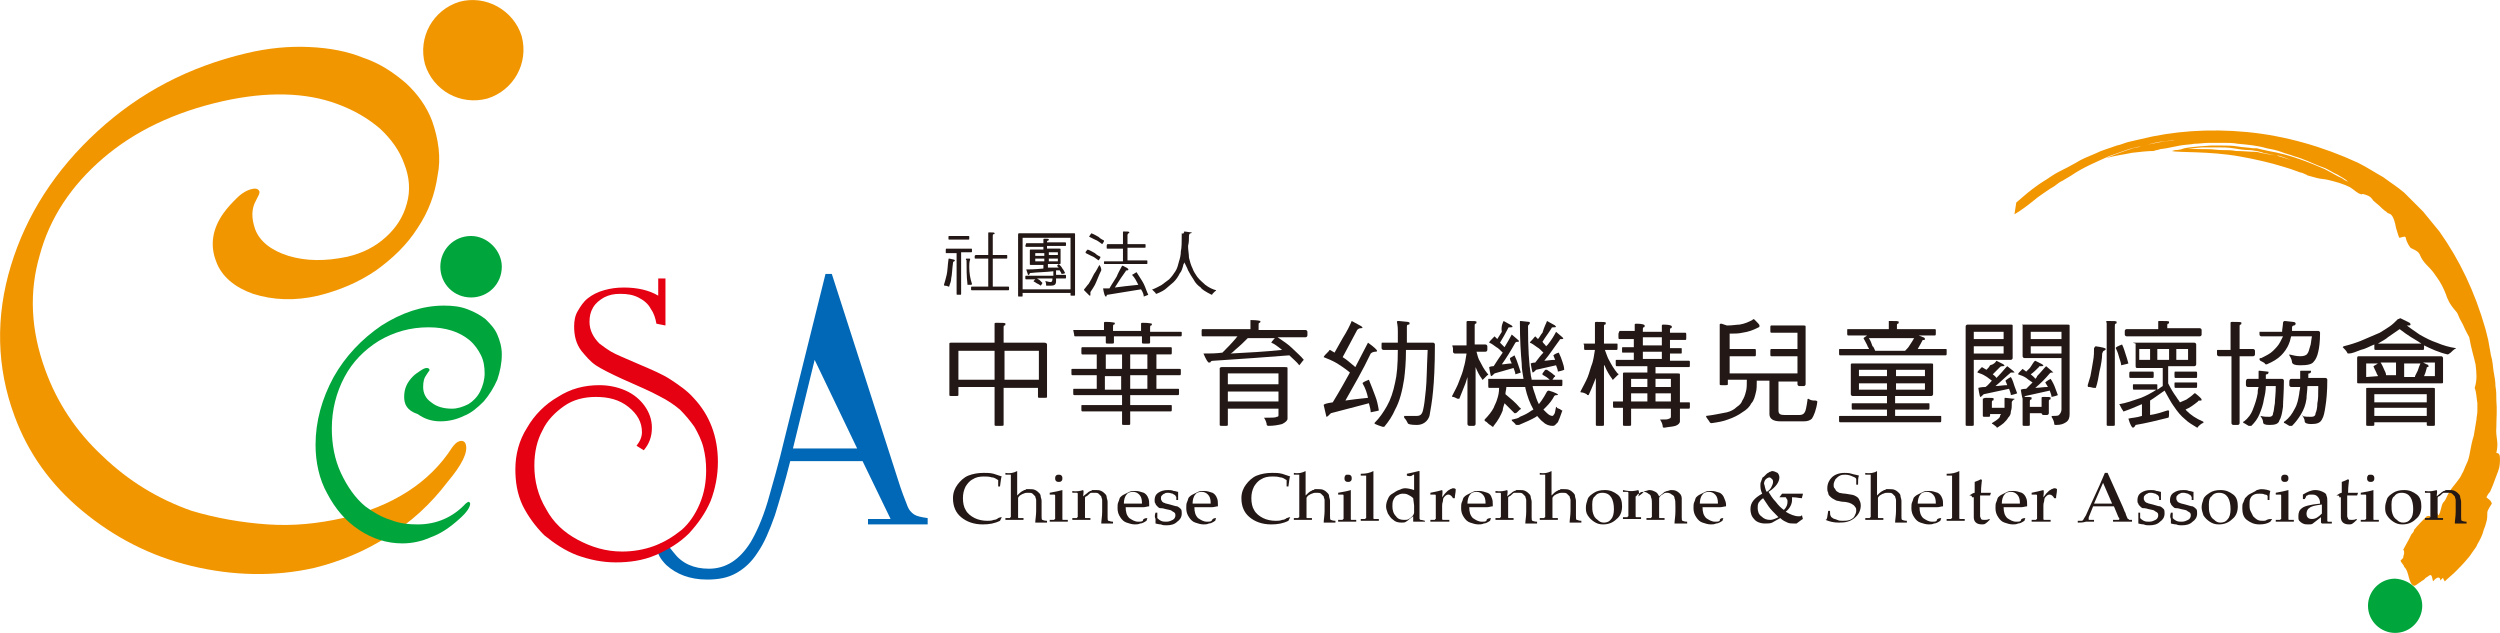 <?xml version="1.0" encoding="utf-8"?>
<!-- Generator: Adobe Illustrator 22.1.0, SVG Export Plug-In . SVG Version: 6.00 Build 0)  -->
<svg version="1.1" id="圖層_1" xmlns="http://www.w3.org/2000/svg" xmlns:xlink="http://www.w3.org/1999/xlink" x="0px" y="0px"
	 viewBox="0 0 276.5 70" style="enable-background:new 0 0 276.5 70;" xml:space="preserve">
<style type="text/css">
	.st0{fill:#F29600;}
	.st1{fill:#00A63C;}
	.st2{fill:#0068B6;}
	.st3{fill:#E50012;}
	.st4{fill:#231815;}
</style>
<g>
	<g>
		<path class="st0" d="M222.8,23.7c0.7-0.4,1.5-1,2.6-1.9c0.6-0.4,1.1-0.8,1.8-1.2c0.3-0.2,0.6-0.5,0.9-0.6c0.3-0.2,0.7-0.4,1-0.6
			c1.3-0.9,2.8-1.5,4.1-2.1c1.4-0.5,2.6-1,3.6-1.1c0.7-0.2,1.4-0.4,2-0.5s1.1-0.1,1.5-0.2c0.4,0,0.1,0-0.5,0.1
			c-0.3,0-0.8,0.1-1.3,0.2c-0.5,0.1-1.1,0.2-1.7,0.4c-0.3,0.1-0.6,0.1-0.9,0.2s-0.6,0.2-0.9,0.3c-0.6,0.2-1.4,0.5-2.1,0.8
			c1-0.3,2-0.4,2.9-0.6c0.9-0.1,1.7-0.2,2.4-0.2c0.2-0.1,0.5-0.1,0.7-0.2l0.7-0.1c0.5-0.1,1-0.2,1.5-0.3c0.5-0.1,1.1-0.1,1.6-0.2
			c0.5,0,1.1-0.1,1.6-0.1s1.1,0,1.6,0s1.1,0,1.6,0.1c1.1,0.1,2.2,0.2,3.2,0.5c0.5,0.1,1.1,0.2,1.6,0.4c0.5,0.2,1,0.3,1.5,0.5
			c0.4,0.1,0.9,0.3,1.4,0.5s1.1,0.5,1.7,0.7s1.1,0.6,1.6,0.8c0.5,0.3,0.9,0.5,1.2,0.8c0,0-0.3-0.1-0.7-0.4c-0.5-0.2-1.1-0.6-1.9-1
			c-1.6-0.7-3.8-1.6-6.2-2l-0.9-0.2l-0.4-0.1h-0.4c-0.6-0.1-1.2-0.1-1.7-0.2c-0.6-0.1-1.1-0.1-1.6-0.1s-1,0-1.4,0
			c-1.8,0.1-3,0.3-3,0.3c0.2,0,0.3,0,0.5,0c0,0,0.6,0,1.6-0.1c0.2,0,0.5,0,0.8,0s0.6,0,0.8,0c0.6,0,1.2,0,1.8,0.1
			c0.6,0.1,1.2,0.2,1.8,0.2c0.3,0,0.6,0.1,0.8,0.1c0.3,0.1,0.5,0.1,0.7,0.2c0.9,0.2,1.5,0.3,1.5,0.3c0.3,0,0.5,0.1,0.8,0.2
			s0.5,0.2,0.8,0.3l-1.6-0.5c-0.7-0.1-1.4-0.2-2.2-0.4c-0.7,0-1.5-0.1-2.3-0.1c-0.5-0.1-1-0.1-1.5-0.1s-1.1-0.1-1.5-0.1
			c-0.8,0-1.6,0-2.3-0.1c0,0-0.1,0-0.2,0s-0.3,0-0.5,0.1c-0.4,0.1-0.7,0.1-0.7,0.1c-0.1,0-0.3,0.1-0.4,0.1l0,0
			c0.7,0.2,4.1,0,7.5,0.6c1.7,0.3,3.4,0.7,4.7,1.1c0.7,0.2,1.3,0.4,1.8,0.6c0.2,0.1,0.5,0.1,0.6,0.2c0.2,0.1,0.3,0.1,0.4,0.2
			c0.4,0.1,0.7,0.2,1.1,0.3c0.4,0.1,0.8,0.1,1.2,0.2c0.8,0.2,1.6,0.4,2.4,0.8c0.5,0.3,0.8,0.7,1.3,0.8c0.1-0.1,0.3,0,0.6,0.1
			c0.3,0.1,0.5,0.3,0.7,0.6c0.2,0.2,0.5,0.4,0.7,0.6s0.4,0.4,0.7,0.6c0.1,0.1,0.2,0.2,0.3,0.2l0.2,0.1l0,0l0,0l0,0c0,0,0.1,0-0.1,0
			l0,0l0,0l0,0l0,0h0.1c0.3,0.2,0.5,0.9,0.6,1.5c0.2,0.6,0.3,1.1,0.4,1.1c1.1-0.3,0.3-0.1,1.2,1.1c0.1,0.1,0.8,0.3,1,0.7
			c0.5,1.2,1,1.2,1.8,2.4c0.6,0.8,0.9,1.5,1.1,2c0.2,0.6,0.4,1.1,1.1,1.9c0,0,0.2,0.2,0.3,0.5c0.1,0.3,0.3,0.6,0.5,1
			c0.3,0.7,0.7,1.4,0.7,1.4c0.2,1.2,0.5,2.1,0.7,3c0.1,0.9,0.2,1.7-0.1,2.6c0.2,0.5,0.2,1.1,0.3,1.7c0,0.3,0,0.6,0,0.9
			c0,0.3-0.1,0.6-0.1,0.9c-0.1,0.6-0.2,1.2-0.3,1.8c-0.2,0.6-0.3,1.2-0.4,1.7c-0.1,0.6-0.2,1-0.4,1.4c-0.2,0.4-0.3,0.8-0.5,1.1
			c-0.3,0.7-0.9,1.2-1.4,2c-0.3,0.5-0.4,0.9-0.6,1.1c-0.3,0.2-0.3,1.1-0.6,1.5l-0.2-0.3c-0.1,0.1-0.3,0.4-0.4,0.6
			c-0.1,0.1-0.2,0.1-0.2,0c-0.1-0.2-0.2-0.3-0.5-0.2c-0.5,0.5-1,1-1.4,1.5c0,0.2-0.2,0.4-0.3,0.5l-0.3,0.6c-0.2,0.4-0.4,0.7-0.6,1.1
			c0.1,0.1,0.1,0.2,0.1,0.4l-0.1,0.4v0.1l0,0l0,0l0,0l0,0l0,0l0.1-0.1l0,0l0,0l0,0l0,0l-0.4,0.4c0.1,0.3,0.4,0.5,0.4,0.7
			c0.6,0.5,0.4,1.8,1.1,2.1c0.1,0,0.4-0.2,0.8-0.5c0.1-0.1,0.2-0.1,0.3-0.2l0,0l0,0l0,0l0,0l0,0l0,0l0.1-0.1l0.1-0.1
			c0.2-0.1,0.4-0.3,0.5-0.3c0.2,0,0.2,0.4,0.3,0.7c0.5-0.6,0.8-0.5,0.8-0.1c0.1-0.1,0.3-0.3,0.3-0.3c0,0.1,0.2,0.4,0.2,0.4
			c0.4-0.4,0.8-0.7,1.2-1.1c0.4-0.4,0.9-0.9,1.3-1.4c0.2-0.2,0.4-0.5,0.6-0.8s0.4-0.5,0.5-0.8c0.3-0.5,0.6-1.1,0.7-1.6
			c0.1-0.2,0.2-0.5,0.3-0.9c0.1-0.3,0.1-0.7,0.1-1s0.4-0.8,0.5-1c-0.1-0.4-0.4-0.5-0.6-0.7c0.1-0.2,0.2-0.4,0.4-0.6
			c0.1-0.2,0.2-0.5,0.3-0.7c0.2-0.5,0.4-1.1,0.6-1.6s0.2-1,0.2-1.4s-0.1-0.6-0.4-0.6c0.3-1.3-0.1-1.6,0-2.9c0-0.9,0.1-1.9,0-2.9
			c0-0.5,0-1.1-0.1-1.6c0-0.5-0.1-1.1-0.2-1.6c-0.1-0.6-0.1-1.2-0.3-1.8c-0.1-0.6-0.2-1.1-0.3-1.7c-0.1-0.4-0.2-0.8-0.3-1.2
			c-1.2-4.2-2.9-7.7-5.1-10.8c-0.6-0.7-1.2-1.5-1.8-2.2c-0.3-0.3-0.7-0.7-1-1l-0.5-0.5l-0.3-0.3l-0.1-0.1l-0.1-0.1l0,0l-0.1-0.1l0,0
			c-0.7-0.6-1.5-1.1-2.3-1.7c-0.9-0.5-1.8-1.1-2.8-1.6c-3.9-1.8-8.1-3-12.3-3.4c-4.2-0.4-8.2-0.1-11.8,0.8c-0.4,0.1-0.9,0.2-1.3,0.3
			s-0.8,0.3-1.3,0.4c-0.8,0.3-1.6,0.5-2.4,0.9c-0.7,0.3-1.5,0.6-2.1,1c-0.7,0.4-1.3,0.7-1.9,1s-1.1,0.7-1.6,1s-0.9,0.6-1.3,0.9
			c-0.8,0.6-1.3,1.1-1.8,1.5L222.8,23.7z"/>
	</g>
	<path class="st1" d="M267.9,67c0,1.6-1.3,3-3,3c-1.6,0-3-1.3-3-3c0-1.6,1.3-3,3-3C266.6,64.1,267.9,65.4,267.9,67z"/>
	<g>
		<path class="st1" d="M55.5,29.5c0,1.9-1.5,3.4-3.4,3.4s-3.4-1.5-3.4-3.4s1.5-3.4,3.4-3.4C53.9,26.1,55.5,27.7,55.5,29.5z"/>
		<g>
			<g>
				<path class="st0" d="M23.9,28.9c-0.7-1.8-0.4-3.6,0.8-5.3c0.5-0.7,1-1.2,1.5-1.7c0.6-0.6,1.2-0.9,1.7-1c0.4-0.1,0.7,0,0.8,0.3
					c0,0.1,0,0.2-0.1,0.4l-0.3,0.6c-0.5,0.9-0.5,1.9-0.1,3.1c0.5,1.4,1.8,2.4,3.7,3c2,0.6,4.1,0.6,6.5,0.1c1.7-0.4,3.1-1.1,4.3-2.2
					c1.1-1,1.9-2.2,2.3-3.7c0.4-1.4,0.3-2.9-0.3-4.4c-0.5-1.4-1.4-2.7-2.7-3.9c-1.3-1.1-2.8-2-4.7-2.7c-3.5-1.3-7.8-1.4-12.7-0.3
					c-5.3,1.2-9.7,3.3-13.2,6.3s-5.9,6.6-7,10.7c-1.2,4.1-1,8.3,0.6,12.7c1.3,3.6,3.4,6.8,6.3,9.5c2.9,2.8,6.2,4.8,9.9,6.1
					c2.7,0.8,5.5,1.3,8.4,1.5s5.6-0.1,8.3-0.7c5.5-1.3,9.6-3.9,12.1-7.8c0.3-0.4,0.5-0.6,0.8-0.7c0.3-0.1,0.6,0,0.7,0.3
					c0.3,0.9-0.4,2.3-2,4.2c-1.9,2.5-4.1,4.5-6.7,6.1c-2.5,1.6-5.2,2.7-8,3.4c-4.4,1-9,0.9-13.6-0.2c-4.6-1.1-8.6-3.2-12.1-6.1
					c-3.5-2.9-6-6.4-7.5-10.5c-2-5.4-2.1-11-0.4-16.6c1.7-5.6,4.9-10.6,9.6-14.9s10.1-7.1,16.4-8.6c2.5-0.6,4.8-0.8,7-0.7
					c2.3,0.1,4.3,0.5,6,1.2C42,7,43.5,8,44.9,9.2c1.3,1.2,2.3,2.6,2.9,4.2c0.7,2,1,4.1,0.6,6c-0.3,2.1-1,4-2.2,5.8
					c-1.2,1.9-2.8,3.4-4.6,4.7c-1.9,1.3-4,2.2-6.4,2.8c-2.6,0.6-5,0.5-7.2-0.2C26,31.8,24.5,30.6,23.9,28.9z"/>
			</g>
		</g>
		<g>
			<path class="st0" d="M57.7,4c0.8,3-0.9,6-3.8,6.9c-3,0.8-6-0.9-6.9-3.8c-0.8-3,0.9-6,3.8-6.9C53.7-0.6,56.8,1.1,57.7,4z"/>
		</g>
		<path class="st1" d="M44.7,43.9c0-0.9,0.3-1.6,1-2.3c0.2-0.2,0.5-0.4,0.8-0.6c0.3-0.2,0.5-0.3,0.7-0.3s0.3,0.1,0.3,0.2
			c0,0.1,0,0.1-0.1,0.2l-0.2,0.3c-0.3,0.4-0.4,0.8-0.4,1.4c0,0.7,0.3,1.3,0.9,1.7c0.6,0.5,1.4,0.7,2.3,0.7c0.6,0,1.2-0.2,1.8-0.5
			c0.5-0.3,1-0.8,1.3-1.4c0.3-0.6,0.5-1.3,0.5-2s-0.1-1.4-0.4-2s-0.7-1.2-1.3-1.7c-1.1-0.9-2.6-1.4-4.5-1.4c-2,0-3.8,0.5-5.5,1.5
			c-1.6,1-2.9,2.3-3.8,4s-1.4,3.6-1.4,5.7c0,1.7,0.3,3.4,1,4.9s1.6,2.8,2.7,3.7c0.8,0.6,1.8,1.2,2.8,1.5c1,0.4,2,0.5,3,0.5
			c2.1,0,3.9-0.8,5.3-2.3c0.1-0.1,0.3-0.2,0.3-0.2c0.1,0,0.2,0.1,0.2,0.2c0,0.4-0.4,1-1.2,1.7c-1,0.9-2,1.6-3.1,2
			c-1.1,0.5-2.2,0.7-3.2,0.7c-1.7,0-3.3-0.5-4.8-1.5s-2.6-2.3-3.5-4c-0.9-1.6-1.3-3.5-1.3-5.4c0-2.6,0.7-5.1,2-7.5
			c1.3-2.3,3.1-4.2,5.3-5.7c2.2-1.4,4.5-2.2,6.9-2.2c1,0,1.8,0.1,2.6,0.4c0.8,0.3,1.5,0.7,2,1.1c0.5,0.5,1,1,1.3,1.7
			s0.5,1.4,0.5,2.2c0,1-0.2,1.9-0.5,2.8c-0.4,0.9-0.9,1.7-1.5,2.4c-0.7,0.7-1.4,1.3-2.2,1.6c-0.8,0.4-1.7,0.6-2.6,0.6
			c-1,0-1.8-0.3-2.5-0.8C45,45.4,44.7,44.7,44.7,43.9z"/>
		<g>
			<path class="st2" d="M101.1,56.9c-0.3-0.2-0.6-0.5-0.8-1.1c-0.2-0.5-0.6-1.5-1-2.8L92,30.3h-0.7l-4.5,18.1
				c-0.7,3-1.4,5.3-1.9,7.1c-0.6,2-1.3,3.5-1.9,4.5c-1.2,1.9-2.7,2.9-4.6,2.9c-1.7,0-3-0.6-3.9-1.8l-0.4-0.5
				c-0.2-0.3-0.5-0.5-0.8-0.5c-0.4,0-0.6,0.2-0.6,0.6c0,0.5,0.3,1.1,1,1.8c1.1,1,2.6,1.6,4.5,1.6c1.3,0,2.3-0.2,3.2-0.7
				c0.9-0.5,1.7-1.2,2.4-2.3c0.7-1,1.3-2.4,1.9-4.1c0.5-1.6,1.1-3.6,1.7-6h8l3.1,6.4H96V58h6.6v-0.7
				C101.9,57.2,101.4,57.1,101.1,56.9z M87.7,49.6l2.4-9.8l4.7,9.8H87.7z"/>
		</g>
		<path class="st3" d="M72.6,35.8c-0.1-0.6-0.3-1.2-0.6-1.6c-0.3-0.6-0.8-1-1.4-1.3s-1.2-0.4-2-0.4c-0.7,0-1.2,0.1-1.8,0.4
			c-0.5,0.3-0.9,0.6-1.2,1.1c-0.3,0.5-0.4,1-0.4,1.6c0,0.9,0.4,1.7,1.1,2.4c0.4,0.3,0.8,0.6,1.3,0.9c0.5,0.3,1.5,0.7,3.1,1.4
			c1.4,0.6,2.6,1.1,3.5,1.7c0.9,0.6,1.8,1.2,2.5,2c1.8,1.9,2.7,4.3,2.7,7.1c0,1.5-0.3,3-0.8,4.3c-0.6,1.4-1.4,2.5-2.4,3.6
			c-1,1-2.3,1.8-3.7,2.4c-1.4,0.6-2.9,0.8-4.4,0.8s-2.9-0.3-4.3-0.8c-1.3-0.5-2.5-1.3-3.6-2.2c-1-1-1.8-2.1-2.4-3.3
			c-0.6-1.3-0.8-2.6-0.8-4c0-1.6,0.4-3.2,1.3-4.6c0.8-1.4,2-2.6,3.4-3.4c1.4-0.9,2.9-1.3,4.6-1.3c1,0,2,0.2,2.9,0.6
			c0.9,0.4,1.6,1,2.1,1.7s0.8,1.5,0.8,2.4c0,1-0.3,1.8-0.9,2.5l-0.8-0.5c0.4-0.5,0.6-1,0.6-1.5c0-1.1-0.5-2-1.5-2.8
			s-2.2-1.1-3.6-1.1c-1.3,0-2.5,0.3-3.5,1s-1.9,1.6-2.4,2.7c-0.6,1.1-0.9,2.4-0.9,3.9c0,1.7,0.4,3.3,1.3,4.8c0.8,1.5,2,2.6,3.5,3.4
			c1.5,0.8,3.1,1.3,4.9,1.3c1.2,0,2.4-0.2,3.5-0.6c1.1-0.4,2.1-1,3.1-1.8c0.8-0.7,1.5-1.7,2-2.9s0.7-2.4,0.7-3.7
			c0-0.9-0.1-1.7-0.3-2.5c-0.2-0.8-0.6-1.6-1-2.3c-0.5-0.7-1-1.3-1.6-1.9c-0.6-0.5-1.3-1-2.3-1.5c-0.9-0.5-2.3-1.1-4.1-1.9
			c-1.3-0.6-2.3-1.1-2.9-1.5s-1.1-1-1.6-1.6c-0.6-0.8-0.8-1.7-0.8-2.7c0-0.6,0.1-1.2,0.4-1.7c0.3-0.5,0.6-1,1.1-1.4s1.1-0.7,1.8-0.9
			c0.7-0.2,1.4-0.3,2.2-0.3c1.5,0,2.8,0.3,3.8,0.9v-1.9h0.8V36"/>
	</g>
	<g>
		<path class="st4" d="M105.2,37.9h4.8v-2.1c0-0.1,0.1-0.1,0.2-0.1c0.7,0,1,0,1,0.1s0,0.2-0.1,0.2s-0.1,0.1-0.1,0.2v1.7h4.5
			c0.2,0,0.3,0.1,0.3,0.2v5.8c0,0.1-0.1,0.1-0.3,0.1H115c-0.1,0-0.2,0-0.2-0.1v-1H111V47c0,0.1-0.1,0.1-0.3,0.1h-0.5
			c-0.1,0-0.2,0-0.2-0.1v-4.2h-4v0.9c0,0.1-0.1,0.1-0.3,0.1h-0.5c-0.1,0-0.2,0-0.2-0.1V38C105,37.9,105.1,37.9,105.2,37.9z M106,42
			h4v-3.2h-4V42z M111.1,38.8V42h3.8v-3.2H111.1z"/>
		<path class="st4" d="M119.7,38.4h9.8c0.1,0,0.1,0.1,0.1,0.1V39c0,0.1,0,0.2-0.1,0.2h-1.6v1.6h2.6c0.1,0,0.1,0.1,0.1,0.1v0.4
			c0,0.1,0,0.2-0.1,0.2h-2.6V43h2.4c0.1,0,0.1,0,0.1,0.1v0.4c0,0.1,0,0.2-0.1,0.2H125v1.1h4.5c0.1,0,0.1,0,0.1,0.1v0.4
			c0,0.1,0,0.2-0.1,0.2H125v1.4c0,0.1-0.1,0.1-0.2,0.1h-0.5c-0.1,0-0.2,0-0.2-0.1v-1.4h-4.4c-0.1,0-0.1-0.1-0.1-0.2v-0.4
			c0-0.1,0-0.1,0.1-0.1h4.4v-1.1h-5.3c-0.1,0-0.1-0.1-0.1-0.2v-0.4c0-0.1,0-0.1,0.1-0.1h2.5v-1.5h-2.7c-0.1,0-0.1-0.1-0.1-0.2v-0.4
			c0-0.1,0-0.1,0.1-0.1h2.7v-1.6h-1.6c-0.1,0-0.1-0.1-0.1-0.2v-0.4C119.6,38.5,119.6,38.4,119.7,38.4z M118.7,36.5h3.4v-0.8
			c0-0.1,0.1-0.1,0.2-0.1c0.7,0,1,0.1,1,0.1c0,0.1,0,0.2-0.1,0.2s-0.1,0.1-0.1,0.3v0.4h3.1v-0.8c0-0.1,0.1-0.1,0.2-0.1
			c0.7,0,1,0.1,1,0.1c0,0.1,0,0.2-0.1,0.2s-0.1,0.1-0.1,0.3v0.4h3.4c0.1,0,0.1,0,0.1,0.1V37c0,0.1,0,0.2-0.1,0.2h-3.4v0.7
			c0,0.1-0.1,0.1-0.2,0.1h-0.5c-0.1,0-0.2,0-0.2-0.1v-0.7h-3.1v0.7c0,0.1-0.1,0.1-0.2,0.1h-0.5c-0.1,0-0.2,0-0.2-0.1v-0.7h-3.4
			c-0.1,0-0.1-0.1-0.1-0.2L118.7,36.5C118.6,36.5,118.6,36.5,118.7,36.5z M124.1,40.8v-1.6h-1.8v1.6H124.1z M122.2,43.1h1.8v-1.5
			h-1.8V43.1z M126.9,40.8v-1.6H125v1.6H126.9z M125,41.5V43h1.9v-1.5H125z"/>
		<path class="st4" d="M138.4,35.4c0.7,0,1,0.1,1,0.1c0,0.1,0,0.2-0.1,0.2s-0.1,0.1-0.1,0.3v0.5h5.2c0.1,0,0.2,0.1,0.2,0.2v0.4
			c0,0.1-0.1,0.2-0.2,0.2h-3.1c0.6,0.4,1.2,0.8,1.6,1.2c0.5,0.5,1,0.9,1.3,1.3c0,0,0,0-0.1,0.1c-0.3,0.4-0.4,0.5-0.4,0.5
			c-0.3-0.4-0.7-0.7-1.1-1.1c-2.5,0.2-5.3,0.4-8.4,0.6c-0.1,0-0.2,0-0.3,0.1c0,0.1-0.1,0.1-0.2,0.1c-0.1,0-0.3-0.3-0.6-1
			c0.7,0,1.4,0,2.1-0.1c0.5-0.5,1-1,1.5-1.6c0.1-0.1,0.1-0.2,0.2-0.2H133c-0.1,0-0.1-0.1-0.1-0.2v-0.4c0-0.1,0-0.2,0.1-0.2h5.3v-1
			C138.2,35.4,138.3,35.4,138.4,35.4z M135.1,40.6h7c0.2,0,0.3,0,0.3,0.1v5.6c0,0.2-0.2,0.4-0.6,0.6c-0.4,0.1-0.9,0.2-1.5,0.2
			c-0.1,0-0.1,0-0.2-0.1c0-0.2-0.1-0.5-0.3-0.8c0,0,0,0,0.1,0c0.7,0,1.2,0,1.3-0.1c0.2,0,0.2-0.1,0.2-0.2v-0.7h-5.6V47
			c0,0.1-0.1,0.1-0.2,0.1h-0.5c-0.1,0-0.2,0-0.2-0.1v-6.3C134.9,40.7,135,40.6,135.1,40.6z M135.8,42.5h5.6v-1.2h-5.6V42.5z
			 M135.8,44.4h5.6v-1.1h-5.6V44.4z M141.8,38.7c-0.5-0.4-0.9-0.7-1.2-0.8c0,0,0.1-0.2,0.4-0.5h-3c-0.4,0.4-0.8,0.8-1.4,1.3
			c-0.2,0.2-0.3,0.3-0.5,0.4C138,39,139.9,38.9,141.8,38.7z"/>
		<path class="st4" d="M149.5,35.5l1.1,0.6c0,0.1,0.1,0.1,0.1,0.1c0,0.1-0.1,0.1-0.2,0.1c-0.2,0-0.3,0.1-0.4,0.2
			c-0.6,1.1-1.1,2.1-1.6,3c0.5,0.3,0.9,0.7,1.4,1.1c0.5-1,1-1.9,1.4-2.7c0.7,0.5,1,0.8,1,0.9c0,0.1-0.1,0.1-0.2,0.1
			c-0.2,0-0.4,0.1-0.5,0.2c-0.9,1.9-1.9,3.6-2.8,5.2c0.7-0.1,1.5-0.2,2.5-0.3c-0.1-0.5-0.3-1.1-0.6-1.6c0-0.1,0.2-0.2,0.7-0.4
			c0.3,0.7,0.5,1.3,0.7,1.8s0.3,1,0.4,1.6c0,0-0.3,0.1-0.9,0.2c0-0.3-0.1-0.6-0.2-1l-4.2,1.1c-0.3,0.3-0.4,0.4-0.5,0.4
			c0,0-0.1-0.4-0.3-1.3c0-0.1,0.3-0.2,1-0.3c0.8-1.3,1.4-2.4,1.9-3.3c-0.6-0.5-1.1-0.8-1.4-1c-0.5-0.3-1-0.5-1.5-0.7
			c0-0.1,0.2-0.3,0.6-0.7c0-0.1,0.1-0.1,0.1-0.1c0.2,0.1,0.3,0.2,0.5,0.3c0.3-0.5,0.6-1.1,0.9-1.6C149,36.6,149.3,36,149.5,35.5z
			 M152.9,37.9h1.7c0-0.4,0-0.8,0-1.3c0-0.2,0-0.5-0.1-1c0-0.1,0.1-0.1,0.2-0.1l1,0.1c0.1,0,0.2,0.1,0.2,0.1c0,0.1,0,0.2-0.1,0.2
			c-0.2,0-0.2,0.1-0.2,0.3c0,0.6,0,1.2,0,1.7h2.9c0.1,0,0.2,0.1,0.2,0.2c0,2.4-0.1,4.1-0.2,5.1c-0.1,1.2-0.3,2.2-0.4,2.8
			c-0.2,0.6-0.7,1-1.4,1s-1-0.1-1-0.2c-0.1-0.2-0.2-0.4-0.4-0.6V46h1.4c0.4,0,0.6-0.2,0.7-0.7c0.1-0.4,0.2-1.1,0.3-2.2
			c0.1-0.9,0.1-2.4,0.2-4.4h-2.4c0,1.4-0.1,2.4-0.2,3.2c-0.2,1.3-0.5,2.5-1,3.4c-0.3,0.7-0.7,1.3-1.2,1.9h-0.2
			c-0.3-0.1-0.6-0.2-0.8-0.3l-0.1-0.1c0.6-0.6,1-1.2,1.4-1.9s0.7-1.6,0.9-2.6c0.2-0.8,0.3-2,0.3-3.6H153c-0.1,0-0.2-0.1-0.2-0.2
			v-0.4C152.8,37.9,152.8,37.9,152.9,37.9z"/>
		<path class="st4" d="M160.7,38.2h1.5v-2.6c0-0.1,0.1-0.1,0.2-0.1c0.6,0,0.9,0,0.9,0.1s0,0.2-0.1,0.2s-0.1,0.1-0.1,0.2v2.1h1.2
			c0.1,0,0.2,0.1,0.2,0.2v0.4c0,0.1-0.1,0.2-0.2,0.2h-1c0.1,0.4,0.2,0.8,0.4,1.1c0.2,0.4,0.4,0.8,0.8,1.3l0.1,0.1c0,0,0,0.1-0.1,0.1
			c-0.1,0.1-0.2,0.2-0.4,0.4C164,42,164,42,164,42s-0.1,0-0.1-0.1c-0.3-0.4-0.5-0.8-0.7-1.3l0,0v6.3c0,0.1-0.1,0.2-0.2,0.2h-0.5
			c-0.1,0-0.2-0.1-0.2-0.2v-5.2c-0.1,0.3-0.2,0.7-0.3,0.9c-0.2,0.5-0.4,1-0.6,1.5c-0.1,0-0.2,0-0.2,0c-0.2-0.1-0.4-0.2-0.5-0.2
			s-0.1,0-0.1-0.1c0.3-0.6,0.6-1.1,0.8-1.7c0.2-0.5,0.4-1,0.5-1.5c0.1-0.3,0.2-0.8,0.3-1.5h-1.3c-0.1,0-0.2-0.1-0.2-0.2v-0.4
			C160.6,38.2,160.6,38.2,160.7,38.2z M164.6,41.9h3.9c-0.1-0.6-0.2-1.1-0.2-1.7c-0.1-1.1-0.2-2.6-0.2-4.6c0-0.1,0-0.1,0.1-0.1
			l0.9,0.1c0.1,0,0.1,0.1,0.1,0.1c0,0.1,0,0.1-0.1,0.2C169,36,169,36,169,36.1c0,2.4,0.1,4.1,0.3,5.3c0,0.2,0.1,0.4,0.1,0.6h2
			c-0.2-0.2-0.5-0.4-0.7-0.5c0,0-0.1,0-0.1-0.1v-0.1l0.3-0.4c0.1,0,0.1,0,0.1,0s0,0,0.1,0c0.3,0.2,0.6,0.4,0.8,0.6
			c0,0,0.1,0,0.1,0.1c0,0,0,0.1-0.1,0.1l-0.2,0.3h1c0.1,0,0.1,0,0.1,0.1v0.4c0,0.1,0,0.2-0.1,0.2h-3.2c0.1,0.5,0.3,0.9,0.4,1.3
			c0.1,0.3,0.2,0.5,0.3,0.7c0.1-0.1,0.2-0.3,0.3-0.4c0.2-0.3,0.4-0.6,0.6-1c0,0,0.1-0.1,0.2-0.1c0.7,0.2,1,0.4,1,0.4
			c0,0.1,0,0.1-0.1,0.1s-0.2,0-0.3,0.1c-0.2,0.4-0.5,0.8-0.9,1.2c-0.1,0.1-0.2,0.2-0.3,0.3c0.1,0.1,0.2,0.2,0.3,0.3
			c0.3,0.3,0.5,0.4,0.7,0.4c0.1,0,0.1-0.1,0.2-0.2c0.1-0.1,0.1-0.4,0.2-0.8l0,0c0,0,0.1,0,0.1,0.1c0.1,0.1,0.3,0.1,0.4,0.2
			c0.1,0.1,0.2,0.1,0.2,0.1c-0.2,0.6-0.4,1.1-0.5,1.3c-0.1,0.1-0.2,0.2-0.3,0.3s-0.2,0.1-0.3,0.1c-0.3,0-0.7-0.1-1-0.4
			c-0.3-0.2-0.5-0.5-0.7-0.7l-0.1,0.1c-0.5,0.3-1.2,0.6-1.9,0.9c-0.1,0-0.1,0-0.2,0c-0.1,0-0.2,0-0.2-0.1c-0.1-0.1-0.2-0.2-0.3-0.3
			c-0.1,0-0.1-0.1-0.1-0.2c0,0,0,0,0.1,0c0.3-0.1,0.6-0.1,0.8-0.3c0.5-0.2,0.9-0.4,1.3-0.7c0.1,0,0.1-0.1,0.2-0.1l0,0
			c-0.4-0.7-0.7-1.5-0.9-2.4v-0.1h-2.1c0,0.3-0.1,0.5-0.1,0.8c0.6,0.5,1.1,0.9,1.6,1.5c0.1,0,0.1,0.1,0.1,0.1s0,0.1-0.1,0.1
			c-0.3,0.3-0.4,0.4-0.5,0.4h-0.1c-0.4-0.4-0.8-0.8-1.1-1.1c-0.1,0.3-0.2,0.6-0.2,0.8c-0.2,0.5-0.5,1.1-1,1.7c0,0.1-0.1,0.1-0.1,0.1
			c-0.1,0-0.1-0.1-0.3-0.2c-0.2-0.1-0.3-0.3-0.5-0.4c-0.1,0-0.1-0.1-0.1-0.1s0,0,0-0.1c0.4-0.4,0.8-0.9,1-1.3c0.1-0.3,0.3-0.6,0.4-1
			c0.1-0.3,0.2-0.7,0.2-1.2h-1.1c-0.1,0-0.1-0.1-0.1-0.2L164.6,41.9C164.5,41.9,164.5,41.9,164.6,41.9z M166.3,35.5l0.9,0.5
			c0,0.1,0.1,0.1,0.1,0.1c0,0.1-0.1,0.1-0.2,0.1c-0.2,0-0.3,0-0.3,0.1c-0.3,0.6-0.6,1.1-0.9,1.6c0.2,0.2,0.3,0.3,0.5,0.5
			c0.3-0.5,0.6-1,0.8-1.4c0.5,0.4,0.8,0.7,0.8,0.7c0,0.1,0,0.1-0.1,0.1s-0.2,0-0.3,0.1c-0.5,0.9-1,1.7-1.5,2.4
			c0.3,0,0.7-0.1,1.1-0.1c-0.1-0.2-0.2-0.4-0.2-0.6c0,0,0.2-0.1,0.5-0.3c0.2,0.4,0.3,0.7,0.4,1c0.1,0.3,0.2,0.6,0.3,0.9
			c0,0-0.2,0.1-0.6,0.2c0-0.2-0.1-0.4-0.2-0.7l-2.1,0.6c-0.2,0.2-0.3,0.3-0.4,0.3c0,0-0.1-0.3-0.2-1c0,0,0.2-0.1,0.5-0.1
			c0.4-0.6,0.7-1.1,1-1.5c-0.3-0.3-0.5-0.5-0.7-0.6c-0.3-0.2-0.5-0.4-0.8-0.5c0-0.1,0.2-0.3,0.5-0.6l0.1-0.1
			c0.1,0.1,0.2,0.2,0.3,0.3c0.2-0.3,0.3-0.5,0.5-0.8C166,36.1,166.2,35.7,166.3,35.5z M171.1,35.5L172,36c0,0.1,0.1,0.1,0.1,0.1
			c0,0.1-0.1,0.1-0.2,0.1c-0.2,0-0.3,0-0.3,0.1c-0.3,0.5-0.7,1-1,1.5c0.1,0.2,0.3,0.3,0.4,0.5c0.1-0.1,0.1-0.1,0.2-0.2
			c0.4-0.5,0.7-1,0.9-1.4c0.5,0.4,0.8,0.7,0.8,0.7s0,0.1-0.1,0.1c-0.2,0-0.3,0-0.3,0.1c-0.6,0.8-1.1,1.6-1.7,2.3
			c0.3,0,0.7-0.1,1.2-0.1c-0.1-0.2-0.1-0.3-0.2-0.5c0,0,0.2-0.2,0.6-0.3c0.2,0.4,0.3,0.7,0.4,1c0.1,0.3,0.2,0.6,0.2,0.9
			c0,0-0.2,0.1-0.7,0.2c0-0.2-0.1-0.4-0.2-0.7l0,0l-2.2,0.5c-0.2,0.2-0.3,0.3-0.4,0.3c0,0-0.1-0.3-0.2-1c0,0,0.2-0.1,0.5-0.1
			c0.3-0.4,0.6-0.8,0.9-1.1c-0.3-0.3-0.5-0.5-0.7-0.6c-0.3-0.2-0.5-0.4-0.8-0.5c0-0.1,0.2-0.2,0.5-0.6l0.1-0.1
			c0.1,0.1,0.2,0.2,0.3,0.3c0.2-0.2,0.3-0.5,0.5-0.7C170.8,36.1,171,35.8,171.1,35.5z"/>
		<path class="st4" d="M175.2,38h1.2v-2.3c0-0.1,0.1-0.1,0.2-0.1c0.7,0,1,0,1,0.1s0,0.2-0.1,0.2s-0.1,0.1-0.1,0.2V38h1.4
			c0.1,0,0.1,0,0.1,0.1v0.4c0,0.1,0,0.2-0.1,0.2h-1.3c0.2,0.5,0.3,0.9,0.5,1.2c0.2,0.4,0.5,0.9,0.9,1.4c0.1,0,0.1,0.1,0.1,0.1
			s0,0.1-0.1,0.1c-0.1,0.1-0.2,0.2-0.4,0.4c-0.1,0.1-0.1,0.1-0.1,0.1s-0.1,0-0.1-0.1c-0.3-0.4-0.6-0.9-0.8-1.4c0,0,0-0.1-0.1-0.1V47
			c0,0.1-0.1,0.1-0.2,0.1h-0.5c-0.1,0-0.2,0-0.2-0.1v-5.2c-0.1,0.2-0.1,0.3-0.2,0.5c-0.2,0.5-0.4,1-0.6,1.4c-0.1,0-0.2,0-0.2-0.1
			c-0.2-0.1-0.4-0.2-0.6-0.2c-0.1,0-0.1,0-0.1-0.1c0.3-0.6,0.6-1.1,0.8-1.6s0.3-1,0.5-1.5c0.1-0.3,0.2-0.8,0.3-1.5h-1.1
			c-0.1,0-0.1-0.1-0.1-0.2v-0.4C175.1,38.1,175.1,38,175.2,38z M179.2,36.6h1.6v-0.7c0-0.1,0.1-0.1,0.2-0.1c0.6,0,0.9,0.1,0.9,0.2
			c0,0.1,0,0.2-0.1,0.2s-0.1,0.1-0.1,0.2v0.3h2.1V36c0-0.1,0.1-0.1,0.2-0.1c0.6,0,0.9,0.1,0.9,0.2c0,0.1,0,0.2-0.1,0.2
			s-0.1,0.1-0.1,0.2v0.3h1.7c0.1,0,0.1,0.1,0.1,0.2v0.4c0,0.1,0,0.2-0.1,0.2h-1.7v0.9h1.2c0.1,0,0.1,0,0.1,0.1V39
			c0,0.1,0,0.1-0.1,0.1h-1.2v0.8h2.1c0.1,0,0.1,0.1,0.1,0.1v0.4c0,0.1,0,0.2-0.1,0.2h-3.7v0.7h2.4c0.2,0,0.3,0,0.3,0.1v3.1h1
			c0.1,0,0.1,0,0.1,0.1V45c0,0.1,0,0.2-0.1,0.2h-1v1.4c0,0.2-0.2,0.4-0.5,0.5s-0.7,0.1-1.2,0.2c-0.1,0-0.2,0-0.2-0.1
			c0-0.2-0.1-0.5-0.3-0.8c0,0,0,0,0.1,0c0.5,0,0.8,0,0.9-0.1c0.1,0,0.2-0.1,0.2-0.2v-0.9h-4.4V47c0,0.1-0.1,0.1-0.2,0.1h-0.5
			c-0.1,0-0.2,0-0.2-0.1v-1.9h-1c-0.1,0-0.1-0.1-0.1-0.2v-0.4c0-0.1,0-0.1,0.1-0.1h1v-3.1c0-0.1,0.1-0.1,0.2-0.1h2.5v-0.7h-3.4
			c-0.1,0-0.1-0.1-0.1-0.2v-0.4c0-0.1,0-0.1,0.1-0.1h1.9V39h-1.2c-0.1,0-0.1,0-0.1-0.1v-0.4c0-0.1,0-0.1,0.1-0.1h1.2v-0.9h-1.6
			c-0.1,0-0.1-0.1-0.1-0.2v-0.4C179.1,36.6,179.1,36.6,179.2,36.6z M180.4,42.8h1.8v-0.9h-1.8V42.8z M180.4,44.4h1.8v-0.9h-1.8V44.4
			z M183.8,38.2v-0.9h-2.1v0.9H183.8z M181.7,39.7h2.1v-0.8h-2.1V39.7z M183.1,41.9v0.9h1.7v-0.9H183.1z M183.1,44.4h1.7v-0.9h-1.7
			V44.4z"/>
		<path class="st4" d="M194.3,36.3c-0.4,0.2-0.9,0.4-1.6,0.5c-0.4,0.1-0.9,0.1-1.4,0.1v1.7h2.8c0.1,0,0.1,0.1,0.1,0.2v0.4
			c0,0.1,0,0.2-0.1,0.2h-2.8v1.9h7.5v-1.9h-2.9c-0.1,0-0.1-0.1-0.1-0.2v-0.4c0-0.1,0-0.2,0.1-0.2h2.9v-1.8h-2.9
			c-0.1,0-0.1-0.1-0.1-0.2v-0.4c0-0.1,0-0.2,0.1-0.2h3.6c0.1,0,0.2,0,0.2,0.1v6.4c0,0.1-0.1,0.2-0.2,0.2H199c-0.1,0-0.2-0.1-0.2-0.2
			v-0.3h-2.1v3.2c0,0.4,0.2,0.5,0.7,0.5h1.6c0.3,0,0.5-0.1,0.6-0.3c0.1-0.1,0.2-0.6,0.3-1.3c0-0.1,0-0.2,0.1-0.2
			c0.3,0.2,0.5,0.2,0.8,0.2c0.1,0,0.2,0.1,0.2,0.1c-0.1,0.9-0.4,1.6-0.6,1.9c-0.2,0.2-0.5,0.3-0.9,0.3h-2.6c-0.8,0-1.2-0.3-1.2-0.8
			v-3.7h-1.4c0,0.5,0,1-0.1,1.3c-0.1,0.4-0.2,0.9-0.5,1.2c-0.2,0.4-0.5,0.7-1,1c-0.4,0.3-1,0.6-1.6,0.8c-0.5,0.2-1.1,0.3-1.8,0.4
			c-0.1,0-0.1,0-0.2-0.1c-0.1-0.2-0.3-0.4-0.4-0.6V46c0.9-0.1,1.7-0.3,2.3-0.4c0.4-0.1,0.8-0.3,1.1-0.6c0.3-0.2,0.5-0.4,0.6-0.7
			c0.2-0.3,0.3-0.6,0.4-1c0.1-0.3,0.1-0.8,0.1-1.3h-2.1v0.5c0,0.1-0.1,0.1-0.2,0.1h-0.5c-0.1,0-0.2,0-0.2-0.1v-6.6
			c0-0.1,0.1-0.1,0.2-0.1L191,36c0.6,0,1.1-0.1,1.4-0.1c0.6-0.1,1-0.3,1.4-0.5l0.1-0.1c0.1,0,0.1,0,0.2,0.1c0.3,0.3,0.5,0.5,0.5,0.6
			s0,0.2-0.1,0.2L194.3,36.3z"/>
		<path class="st4" d="M209,35.5c0.7,0,1,0,1,0.1s0,0.2-0.1,0.2s-0.1,0.1-0.1,0.2v0.4h4.2c0.1,0,0.1,0.1,0.1,0.1v0.4
			c0,0.1,0,0.2-0.1,0.2h-1.8l0.5,0.2c0.1,0,0.2,0.1,0.2,0.2c0,0,0,0.1-0.1,0.1s-0.2,0-0.2,0.1c-0.2,0.4-0.4,0.7-0.5,0.9h3.1
			c0.1,0,0.1,0,0.1,0.1v0.4c0,0.1,0,0.2-0.1,0.2h-11.7c-0.1,0-0.1-0.1-0.1-0.2v-0.4c0-0.1,0-0.1,0.1-0.1h3.2c0-0.1,0-0.1-0.1-0.2
			c-0.1-0.3-0.3-0.6-0.5-1c0,0,0.1-0.1,0.4-0.3h-2.1c-0.1,0-0.1-0.1-0.1-0.2v-0.4c0-0.1,0-0.1,0.1-0.1h4.5v-0.9
			C208.8,35.5,208.8,35.5,209,35.5z M204.9,40.2h8.7c0.1,0,0.2,0,0.2,0.1v3.3c0,0.1-0.1,0.2-0.2,0.2h-4v0.8h3.7c0.1,0,0.1,0,0.1,0.1
			v0.4c0,0.1,0,0.2-0.1,0.2h-3.7V46h5c0.1,0,0.1,0,0.1,0.1v0.4c0,0.1,0,0.2-0.1,0.2h-11.1c-0.1,0-0.1-0.1-0.1-0.2v-0.4
			c0-0.1,0-0.1,0.1-0.1h5.2v-0.7h-3.8c-0.1,0-0.1-0.1-0.1-0.2v-0.4c0-0.1,0-0.1,0.1-0.1h3.8v-0.8h-3.8c-0.1,0-0.2-0.1-0.2-0.2v-3.3
			C204.7,40.2,204.8,40.2,204.9,40.2z M205.6,41.6h3.1v-0.7h-3.1V41.6z M208.7,43.1v-0.7h-3.1v0.7H208.7z M207.4,38.8h3.3
			c0.2-0.2,0.4-0.4,0.5-0.6c0.2-0.3,0.4-0.6,0.5-0.8l0,0h-5c0.2,0.3,0.3,0.6,0.4,0.9C207.2,38.3,207.3,38.6,207.4,38.8z M209.7,40.9
			v0.7h3.2v-0.7H209.7z M212.9,43.1v-0.7h-3.2v0.7H212.9z"/>
		<path class="st4" d="M217.6,35.9h4.8c0.1,0,0.2,0,0.2,0.1v3.6c0,0.1-0.1,0.2-0.2,0.2h-4.1V47c0,0.1-0.1,0.1-0.2,0.1h-0.5
			c-0.1,0-0.2,0-0.2-0.1V36.1C217.4,36,217.5,35.9,217.6,35.9z M218.3,37.5h3.3v-0.8h-3.3V37.5z M218.3,39.1h3.3v-0.8h-3.3V39.1z
			 M220.8,39.9l0.8,0.4c0,0.1,0.1,0.1,0.1,0.1c0,0.1-0.1,0.1-0.2,0.1s-0.2,0-0.3,0.1c-0.3,0.3-0.6,0.6-0.8,0.8
			c0.1,0.1,0.3,0.2,0.4,0.4c0.1-0.1,0.2-0.2,0.2-0.2c0.4-0.4,0.7-0.8,1-1.1c0.5,0.4,0.8,0.6,0.8,0.7c0,0,0,0-0.1,0
			c-0.2,0-0.3,0-0.3,0c-0.6,0.5-1.1,1-1.7,1.5c0.4,0,0.8-0.1,1.3-0.1c-0.1-0.2-0.1-0.3-0.2-0.5c0,0,0.2-0.2,0.6-0.4
			c0.2,0.3,0.3,0.7,0.4,1s0.2,0.5,0.3,0.8c0,0-0.2,0.1-0.7,0.2c0-0.2-0.1-0.4-0.2-0.7l0,0l-2.8,0.6c-0.2,0.2-0.3,0.3-0.4,0.3
			c0,0-0.1-0.3-0.2-1c0,0,0.3-0.1,0.8-0.1c0.3-0.2,0.5-0.5,0.7-0.7c-0.3-0.2-0.5-0.4-0.7-0.5c-0.3-0.2-0.6-0.3-0.9-0.4
			c0-0.1,0.1-0.2,0.4-0.5l0.1-0.1c0.2,0.1,0.3,0.2,0.5,0.3c0.2-0.2,0.3-0.3,0.4-0.5C220.5,40.3,220.7,40.1,220.8,39.9z M219.7,44
			c0.6,0,0.8,0,0.8,0.1s0,0.2-0.1,0.2s-0.1,0.1-0.1,0.2v0.6h1.4c0-0.1,0-0.2,0-0.2v-0.8c0-0.1,0-0.1,0.1-0.1c0.7,0.1,1,0.1,1,0.1
			c0,0.1,0,0.1-0.1,0.1c-0.1,0.1-0.2,0.2-0.2,0.3v0.3c0,0.2,0,0.4-0.1,0.7c0,0.3-0.1,0.5-0.3,0.7c-0.1,0.2-0.3,0.4-0.5,0.6
			c-0.1,0.1-0.4,0.3-0.7,0.5c0,0-0.1,0-0.1-0.1c-0.1-0.1-0.3-0.2-0.4-0.3c-0.1,0-0.1-0.1-0.1-0.1c0.3-0.2,0.5-0.3,0.6-0.4
			c0.1-0.1,0.3-0.2,0.3-0.4c0-0.1,0.1-0.1,0.1-0.2h-1.2V46c0,0.1-0.1,0.1-0.2,0.1h-0.4c-0.1,0-0.2,0-0.2-0.1v-1.9
			C219.5,44,219.5,44,219.7,44z M225.1,39.9l0.8,0.4c0,0.1,0.1,0.1,0.1,0.1c0,0.1-0.1,0.1-0.2,0.1c-0.2,0-0.3,0-0.3,0.1
			c-0.3,0.3-0.6,0.6-0.9,0.8c0.2,0.2,0.4,0.3,0.5,0.5c0.1-0.1,0.2-0.2,0.2-0.3c0.4-0.4,0.7-0.8,1-1.1c0.5,0.4,0.8,0.7,0.8,0.7
			s0,0-0.1,0s-0.2,0-0.3,0.1c-0.5,0.6-1,1.1-1.6,1.6c0.4,0,0.9-0.1,1.4-0.1c-0.1-0.2-0.2-0.3-0.3-0.5c0,0,0.2-0.2,0.6-0.4
			c0.2,0.3,0.4,0.7,0.5,1s0.2,0.5,0.3,0.8c0,0-0.2,0.1-0.7,0.2c0-0.2-0.1-0.4-0.2-0.7l-2.7,0.6c-0.1,0.1-0.1,0.1-0.2,0.1
			c0.6,0,0.9,0,0.9,0.1s0,0.2-0.1,0.2s-0.1,0.1-0.1,0.2V45h1.3v-1c0-0.1,0.1-0.1,0.2-0.1c0.6,0,0.8,0,0.8,0.1s0,0.2-0.1,0.2
			s-0.1,0.1-0.1,0.2v1.3c0,0.1-0.1,0.2-0.2,0.2H226c-0.1,0-0.2-0.1-0.2-0.2l0,0h-1.3V47c0,0.1-0.1,0.1-0.2,0.1h-0.4
			c-0.1,0-0.2,0-0.2-0.1v-2.9c0,0-0.1-0.3-0.2-1c0,0,0.2-0.1,0.6-0.1c0.2-0.2,0.5-0.5,0.7-0.7c-0.3-0.2-0.6-0.4-0.7-0.5
			c-0.3-0.2-0.6-0.3-0.9-0.4c0-0.1,0.1-0.2,0.4-0.5l0.1-0.1c0.1,0.1,0.3,0.2,0.4,0.3c0.1-0.1,0.3-0.3,0.4-0.4
			C224.8,40.3,224.9,40,225.1,39.9z M223.8,35.9h4.8c0.2,0,0.3,0,0.3,0.1v9.8c0,0.4-0.1,0.7-0.4,0.9s-0.6,0.3-1.1,0.3
			c-0.1,0-0.2,0-0.2-0.1c0-0.2-0.1-0.5-0.3-0.8c0,0,0-0.1,0.1-0.1c0.5,0,0.7,0,0.8-0.2c0.1-0.1,0.2-0.3,0.2-0.5v-5.7h-4.1
			c-0.1,0-0.2-0.1-0.2-0.2v-3.6C223.6,36,223.7,35.9,223.8,35.9z M224.6,37.5h3.4v-0.8h-3.4V37.5z M224.6,39.1h3.4v-0.8h-3.4V39.1z"
			/>
		<path class="st4" d="M231.8,38.3c0.7,0.1,1.1,0.2,1.1,0.3s-0.1,0.1-0.2,0.2c-0.1,0-0.1,0.1-0.2,0.3c0,0.5-0.1,1.2-0.3,2
			c-0.1,0.6-0.2,1.2-0.4,1.8c0,0-0.1,0-0.2,0c-0.2,0-0.3-0.1-0.6-0.1c-0.1,0-0.1-0.1-0.1-0.2c0.1-0.3,0.2-0.7,0.3-1
			c0.1-0.5,0.2-1.1,0.3-1.7c0.1-0.5,0.1-1,0.1-1.4C231.7,38.4,231.7,38.3,231.8,38.3z M233.1,35.5c0.7,0,1,0,1,0.1s0,0.2-0.1,0.2
			s-0.1,0.1-0.1,0.3V47c0,0.1-0.1,0.1-0.2,0.1h-0.5c-0.1,0-0.2,0-0.2-0.1V35.7C232.9,35.6,232.9,35.5,233.1,35.5z M234.7,38.1
			c0.2,0.4,0.3,0.8,0.4,1.1s0.2,0.6,0.3,1c0,0-0.3,0.1-0.8,0.2c0-0.2-0.1-0.5-0.2-0.8c-0.1-0.4-0.2-0.7-0.4-1.1
			C234,38.4,234.2,38.3,234.7,38.1z M236,37.9h6.7c0.1,0,0.2,0.1,0.2,0.2v2.2c0,0.1-0.1,0.2-0.2,0.2h-2.9v1.9
			c0.3,0.6,0.6,1.1,0.9,1.5c0.1,0.2,0.3,0.4,0.4,0.6c0.2-0.1,0.5-0.2,0.7-0.3c0.3-0.2,0.6-0.4,0.9-0.7c0.1,0,0.1,0,0.1,0
			c0.5,0.4,0.7,0.6,0.7,0.7c0,0.1,0,0.1-0.1,0.1c-0.2,0-0.3,0-0.3,0.1c-0.5,0.4-0.9,0.7-1.4,0.9c0,0,0.1,0,0.1,0.1
			c0.5,0.5,1.1,0.9,1.8,1.2c0.1,0,0.1,0.1,0.1,0.1c0,0.1,0,0.1-0.1,0.1c-0.2,0.1-0.4,0.3-0.5,0.4c0,0.1-0.1,0.1-0.1,0.1
			c-0.5-0.3-1-0.6-1.3-0.9c-0.5-0.4-0.9-0.9-1.3-1.5c-0.3-0.4-0.6-1-1-1.7c-0.6,0.4-1.1,0.8-1.6,1.1v1.6c0.7-0.1,1.3-0.3,1.9-0.5
			c0,0,0,0,0.1,0s0.1,0,0.1,0.1c0,0.4,0,0.7-0.1,0.7c-1.2,0.3-2.4,0.6-3.6,0.8c-0.1,0.2-0.2,0.3-0.3,0.3c-0.1,0-0.3-0.3-0.5-1
			c0.4-0.1,0.9-0.1,1.5-0.3v-1.3c-0.7,0.3-1.4,0.6-2,0.8c-0.1,0-0.1,0-0.1-0.1c-0.1-0.1-0.2-0.3-0.3-0.5c0-0.1-0.1-0.1-0.1-0.2
			c0.7-0.1,1.5-0.4,2.4-0.7c0.5-0.2,1.1-0.5,1.7-0.9l0,0H236c-0.1,0-0.1-0.1-0.1-0.2v-0.3c0-0.1,0-0.1,0.1-0.1h2.5
			c0.1,0,0.1,0,0.1,0.1v0.3c0,0.1,0,0.1,0,0.2c0.2-0.1,0.4-0.3,0.6-0.4v-2h-2.8c-0.1,0-0.2,0-0.2-0.2V38
			C235.8,37.9,235.9,37.9,236,37.9z M238.9,35.5c0.7,0,1,0,1,0.1s0,0.2-0.1,0.2s-0.1,0.1-0.1,0.2v0.3h3.6c0.1,0,0.2,0.1,0.2,0.2V37
			c0,0.1-0.1,0.2-0.2,0.2h-8.1c-0.1,0-0.2-0.1-0.2-0.2v-0.4c0-0.1,0.1-0.2,0.2-0.2h3.5v-0.8C238.7,35.5,238.7,35.5,238.9,35.5z
			 M235.6,41.1h2.5c0.1,0,0.1,0.1,0.1,0.2v0.3c0,0.1,0,0.2-0.1,0.2h-2.5c-0.1,0-0.1-0.1-0.1-0.2v-0.3
			C235.5,41.1,235.6,41.1,235.6,41.1z M237.8,39.8v-1.2h-1.2v1.2H237.8z M239.9,39.8v-1.2h-1.3v1.2H239.9z M240.6,41.1h2.3
			c0.1,0,0.1,0.1,0.1,0.2v0.3c0,0.1,0,0.2-0.1,0.2h-2.3c-0.1,0-0.1-0.1-0.1-0.2v-0.3C240.5,41.1,240.5,41.1,240.6,41.1z M240.6,42.3
			h2.3c0.1,0,0.1,0,0.1,0.1v0.3c0,0.1,0,0.2-0.1,0.2h-2.3c-0.1,0-0.1-0.1-0.1-0.2v-0.3C240.5,42.3,240.5,42.3,240.6,42.3z M242,39.8
			v-1.2h-1.3v1.2H242z"/>
		<path class="st4" d="M245.3,38.7h1.4v-3c0-0.1,0.1-0.1,0.2-0.1c0.7,0,1,0,1,0.1s0,0.2-0.1,0.2s-0.1,0.1-0.1,0.2v2.5h1.5
			c0.1,0,0.2,0.1,0.2,0.2v0.4c0,0.1-0.1,0.2-0.2,0.2h-1.5v7.4c0,0.1-0.1,0.2-0.2,0.2H247c-0.1,0-0.2-0.1-0.2-0.2v-7.4h-1.4
			c-0.1,0-0.2-0.1-0.2-0.2v-0.4C245.2,38.7,245.2,38.7,245.3,38.7z M248.6,41.9h1.2c0-0.3,0-0.5,0-0.8c0-0.1,0-0.1,0.1-0.1l0.9,0.1
			c0.1,0,0.1,0,0.1,0.1s-0.1,0.2-0.2,0.2s-0.1,0-0.1,0.1s0,0.3,0,0.4h1.8c0.1,0,0.2,0.1,0.2,0.2c0,1.3-0.1,2.3-0.1,2.9
			c-0.1,0.7-0.2,1.2-0.4,1.5c-0.1,0.4-0.5,0.5-1.1,0.5c-0.5,0-0.7-0.1-0.7-0.3s-0.1-0.4-0.3-0.7v0c0.4,0.1,0.7,0.1,1,0.1
			c0.2,0,0.4-0.1,0.4-0.4c0.1-0.2,0.1-0.6,0.2-1.1c0-0.4,0.1-1,0.1-1.9h-1.1c0,0.5-0.1,1-0.2,1.4c-0.1,0.7-0.3,1.2-0.5,1.7
			s-0.5,0.9-0.9,1.3c-0.1,0-0.2,0-0.3,0c-0.2-0.1-0.3-0.2-0.5-0.3c-0.1,0-0.1,0-0.1-0.1c0,0,0-0.1,0.1-0.1c0.4-0.3,0.8-0.8,1-1.4
			c0.2-0.5,0.4-1.1,0.5-1.7c0-0.2,0-0.4,0.1-0.7h-1.2c-0.1,0-0.2-0.1-0.2-0.2v-0.4C248.4,42,248.5,41.9,248.6,41.9z M249.9,36.7h2.5
			c0-0.3,0.1-0.7,0.1-1c0-0.1,0.1-0.2,0.2-0.2l0.9,0.1c0.2,0,0.3,0.1,0.3,0.2c0,0.1-0.1,0.2-0.2,0.2s-0.2,0.1-0.2,0.2
			c0,0.2,0,0.3,0,0.4h2.9c0.1,0,0.2,0.1,0.2,0.2c0,1-0.1,1.7-0.2,2.1c-0.1,0.5-0.3,0.9-0.5,1.1c-0.2,0.3-0.7,0.4-1.5,0.4
			c-0.6,0-0.8-0.1-0.9-0.3c0-0.2-0.1-0.5-0.3-0.8v-0.1c0.4,0.1,0.8,0.2,1.2,0.2c0.4,0,0.7-0.1,0.8-0.3c0.1-0.1,0.2-0.4,0.3-0.8
			c0.1-0.2,0.1-0.6,0.2-1.1h-2.3c-0.1,0.3-0.1,0.5-0.2,0.7c-0.2,0.6-0.6,1.1-0.9,1.4c-0.4,0.4-0.9,0.7-1.6,1c-0.1,0-0.2,0-0.2-0.1
			c-0.1-0.1-0.3-0.2-0.5-0.3c-0.1-0.1-0.1-0.1-0.1-0.2c0-0.1,0.1-0.1,0.2-0.1c0.6-0.3,1-0.5,1.3-0.8s0.6-0.6,0.8-1
			c0.1-0.2,0.2-0.4,0.3-0.6h-2.4c-0.1,0-0.2-0.1-0.2-0.2L249.9,36.7C249.7,36.7,249.8,36.7,249.9,36.7z M253.4,41.9h1
			c0-0.3,0-0.5,0-0.8c0-0.1,0-0.1,0.1-0.1l1,0c0.1,0,0.1,0,0.1,0.1s-0.1,0.2-0.2,0.2s-0.1,0-0.1,0.1s0,0.3,0,0.4h1.9
			c0.1,0,0.2,0.1,0.2,0.2c0,1.3-0.1,2.3-0.2,2.9c-0.1,0.7-0.2,1.2-0.4,1.5c-0.2,0.4-0.6,0.5-1.2,0.5c-0.4,0-0.7-0.1-0.7-0.3
			s-0.1-0.4-0.3-0.7V46c0.3,0.1,0.7,0.1,1,0.1s0.5-0.1,0.5-0.4c0.1-0.2,0.2-0.6,0.2-1.1c0.1-0.4,0.1-1,0.1-1.9h-1.2
			c0,0.5-0.1,1-0.1,1.4c-0.1,0.7-0.3,1.2-0.6,1.7c-0.3,0.5-0.6,0.9-1,1.3c-0.1,0-0.2,0-0.3,0c-0.2-0.1-0.3-0.2-0.5-0.3
			c-0.1,0-0.1,0-0.1-0.1c0,0,0-0.1,0.1-0.1c0.5-0.4,0.8-0.8,1.1-1.4c0.3-0.5,0.4-1.1,0.5-1.7c0-0.2,0.1-0.5,0.1-0.7h-1
			c-0.1,0-0.2-0.1-0.2-0.2v-0.4C253.2,42,253.3,41.9,253.4,41.9z"/>
		<path class="st4" d="M265.5,35.2l1,0.5c0.1,0.1,0.1,0.1,0.1,0.2c0,0.1-0.1,0.1-0.3,0.1h-0.1c0.5,0.4,1,0.7,1.4,1
			c0.7,0.4,1.3,0.7,1.9,0.9c0.7,0.3,1.4,0.5,2.1,0.6c0,0.1,0,0.1-0.1,0.1c-0.3,0.2-0.4,0.4-0.6,0.5c0,0-0.1,0.1-0.2,0.1
			c-0.9-0.2-1.8-0.6-2.6-1v0.3c0,0.1,0,0.2-0.1,0.2h-5.3c-0.1,0-0.1-0.1-0.1-0.2v-0.4c-0.5,0.2-1,0.5-1.5,0.6
			c-0.5,0.2-1,0.4-1.3,0.4c-0.1,0-0.2,0-0.2-0.1c-0.1-0.2-0.3-0.4-0.4-0.5s-0.1-0.1-0.1-0.1s0,0,0.1-0.1c0.8-0.2,1.4-0.4,1.9-0.6
			c0.7-0.3,1.4-0.6,2.1-0.9c0.5-0.3,0.8-0.5,1.1-0.7c0.3-0.2,0.6-0.5,0.9-0.8C265.3,35.3,265.4,35.2,265.5,35.2z M260.9,39.4h9.1
			c0.1,0,0.2,0.1,0.2,0.2v2.7c0,0.1-0.1,0.1-0.2,0.1h-9.1c-0.1,0-0.2,0-0.2-0.1v-2.7C260.7,39.4,260.8,39.4,260.9,39.4z M261.9,42.9
			h7.2c0.1,0,0.2,0,0.2,0.1v4c0,0.1-0.1,0.1-0.2,0.1h-0.5c-0.1,0-0.2,0-0.2-0.1v-0.3h-5.8V47c0,0.1-0.1,0.1-0.2,0.1h-0.5
			c-0.1,0-0.2,0-0.2-0.1v-4C261.7,42.9,261.7,42.9,261.9,42.9z M263,41.6c0-0.1-0.1-0.2-0.1-0.2c-0.1-0.3-0.3-0.6-0.4-0.9
			c0,0,0.2-0.1,0.5-0.3h-1.3v1.5L263,41.6L263,41.6z M262.6,44.5h5.8v-0.9h-5.8V44.5z M262.6,46h5.8v-0.9h-5.8V46z M263,38h4.8
			c-0.1-0.1-0.2-0.1-0.3-0.2c-0.5-0.3-1.2-0.7-2.1-1.4c-0.4,0.3-0.9,0.6-1.3,0.9C263.9,37.5,263.5,37.7,263,38z M265,41.6v-1.5h-1.7
			c0.2,0.3,0.3,0.6,0.4,0.8s0.2,0.4,0.2,0.6h1.1V41.6z M267.1,41.6c0.1-0.2,0.2-0.4,0.3-0.6c0.1-0.3,0.2-0.6,0.3-0.8l0,0h-1.8v1.5
			h1.2V41.6z M269.3,41.6v-1.5H268l0.4,0.2c0.1,0,0.2,0.1,0.2,0.2c0,0,0,0.1-0.1,0.1s-0.1,0-0.1,0.1c-0.1,0.4-0.2,0.7-0.3,0.9H269.3
			z"/>
	</g>
	<g>
		<path class="st4" d="M110.8,57.2l-0.2,0.4c-0.6,0.3-1.2,0.4-1.9,0.4c-1,0-1.8-0.3-2.4-0.8c-0.6-0.5-0.9-1.2-0.9-2.1
			c0-0.6,0.2-1.1,0.5-1.5s0.7-0.8,1.2-1s1.1-0.3,1.7-0.3c0.4,0,0.7,0,1.1,0.1c0.3,0.1,0.6,0.2,0.9,0.3l0,0c-0.1,0.1-0.1,0.5-0.2,1.1
			l0,0h-0.2l0,0v-0.7c-0.2-0.1-0.4-0.3-0.7-0.3c-0.3-0.1-0.6-0.1-0.9-0.1c-0.5,0-0.9,0.1-1.2,0.3c-0.4,0.2-0.6,0.5-0.8,0.8
			c-0.2,0.4-0.3,0.8-0.3,1.3s0.1,1,0.3,1.3c0.2,0.4,0.6,0.7,1,0.9s0.9,0.3,1.4,0.3c0.2,0,0.5,0,0.7-0.1c0.2,0,0.4-0.1,0.5-0.2
			C110.4,57.3,110.6,57.2,110.8,57.2L110.8,57.2z"/>
		<path class="st4" d="M112.5,52.1L112.5,52.1c0,0.3,0,0.9,0,1.8v0.9c0.2-0.2,0.4-0.4,0.6-0.5c0.1,0,0.1-0.1,0.2-0.1
			c0.1,0,0.1,0,0.2-0.1c0.1,0,0.2,0,0.4,0s0.4,0,0.6,0.1c0.2,0.1,0.3,0.2,0.4,0.3c0.1,0.1,0.2,0.2,0.2,0.4c0,0.1,0.1,0.3,0.1,0.5
			v0.7c0,0,0,0.4,0,1c0,0.2,0,0.4,0.1,0.4c0,0,0.2,0.1,0.5,0.1l0,0v0.2l0,0c-0.3,0-0.6,0-0.7,0c-0.1,0-0.3,0-0.6,0l0,0
			c0-0.3,0.1-0.8,0.1-1.3V56c0-0.3,0-0.5,0-0.7c0-0.1-0.1-0.3-0.1-0.4c-0.1-0.1-0.2-0.2-0.3-0.3s-0.3-0.1-0.5-0.1s-0.3,0-0.5,0.1
			c-0.1,0-0.2,0.1-0.4,0.2c-0.1,0.1-0.2,0.2-0.2,0.3s0,0.2,0,0.4v0.7c0,0.1,0,0.2,0,0.5s0,0.5,0,0.5c0,0.1,0,0.1,0.1,0.1h0.1
			c0,0,0.2,0,0.4,0l0,0v0.2l0,0c-0.3,0-0.7,0-1,0s-0.6,0-1,0l0,0v-0.2l0,0c0.3,0,0.4,0,0.4,0h0.1c0,0,0-0.1,0.1-0.1
			c0-0.1,0-0.2,0-0.5s0-0.5,0-0.6v-2v-0.8c0-0.3,0-0.5,0-0.6s0-0.2,0-0.2s0,0-0.1,0c0,0-0.2,0-0.5,0l0,0v-0.2l0,0
			C111.7,52.4,112.1,52.3,112.5,52.1z"/>
		<path class="st4" d="M117.5,54.2L117.5,54.2c0,0.4,0,0.8,0,1.3v0.9c0,0.1,0,0.2,0,0.5s0,0.5,0,0.5c0,0.1,0,0.1,0.1,0.1h0.1
			c0,0,0.2,0,0.4,0l0,0v0.2l0,0c-0.3,0-0.7,0-1,0s-0.6,0-1,0l0,0v-0.2l0,0c0.3,0,0.4,0,0.4,0h0.1c0,0,0-0.1,0.1-0.1
			c0-0.1,0-0.2,0-0.5s0-0.5,0-0.6v-0.8c0-0.1,0-0.2,0-0.4s0-0.3,0-0.3s0-0.1-0.1-0.1c0,0-0.1,0-0.2,0h-0.3l0,0v-0.2l0,0
			C116.7,54.4,117.1,54.3,117.5,54.2z M117.1,52.5c0.1,0,0.2,0,0.3,0.1s0.1,0.2,0.1,0.3s0,0.2-0.1,0.3s-0.2,0.1-0.3,0.1
			s-0.2,0-0.3-0.1s-0.1-0.2-0.1-0.3s0-0.2,0.1-0.3C116.9,52.5,117,52.5,117.1,52.5z"/>
		<path class="st4" d="M119.8,54.2L119.8,54.2c0.1,0.2,0,0.4,0,0.7c0.2-0.2,0.4-0.3,0.6-0.5c0.1,0,0.1-0.1,0.2-0.1
			c0,0,0.1,0,0.2-0.1c0.1,0,0.2,0,0.4,0s0.4,0,0.6,0.1c0.2,0.1,0.3,0.2,0.4,0.3c0.1,0.1,0.2,0.2,0.2,0.4c0,0.1,0.1,0.3,0.1,0.5v0.7
			c0,0,0,0.4,0,1c0,0.2,0,0.4,0.1,0.4s0.2,0.1,0.5,0.1l0,0v0.2l0,0c-0.3,0-0.6,0-0.7,0c-0.1,0-0.3,0-0.6,0l0,0
			c0-0.3,0.1-0.8,0.1-1.3V56c0-0.3,0-0.5,0-0.7c0-0.1-0.1-0.3-0.1-0.4c-0.1-0.1-0.2-0.2-0.3-0.3s-0.3-0.1-0.4-0.1
			c-0.1,0-0.3,0-0.4,0c-0.1,0-0.2,0.1-0.3,0.2c-0.1,0.1-0.2,0.2-0.3,0.2C120,55,120,55,120,55.1c0,0.1,0,0.2,0,0.4v0.7
			c0,0.1,0,0.2,0,0.5s0,0.5,0,0.5c0,0.1,0,0.1,0.1,0.1h0.1c0,0,0.2,0,0.4,0l0,0v0.2l0,0c-0.3,0-0.7,0-1,0s-0.6,0-1,0l0,0v-0.2l0,0
			c0.3,0,0.4,0,0.4,0h0.1c0,0,0-0.1,0.1-0.1c0-0.1,0-0.2,0-0.5s0-0.5,0-0.6v-0.8c0-0.1,0-0.2,0-0.4s0-0.3,0-0.3s0-0.1-0.1-0.1
			c0,0-0.1,0-0.2,0h-0.3l0,0v-0.2l0,0C119,54.4,119.5,54.3,119.8,54.2z"/>
		<path class="st4" d="M126.9,57.3l-0.1,0.3c-0.3,0.2-0.5,0.3-0.7,0.3c-0.2,0.1-0.4,0.1-0.6,0.1c-0.3,0-0.6-0.1-0.9-0.2
			c-0.3-0.1-0.5-0.3-0.7-0.6s-0.3-0.6-0.3-1c0-0.3,0-0.5,0.1-0.7s0.1-0.4,0.2-0.5c0.1-0.1,0.2-0.2,0.4-0.3s0.4-0.2,0.6-0.3
			c0.2-0.1,0.4-0.1,0.7-0.1s0.6,0.1,0.9,0.2c0.2,0.1,0.4,0.3,0.5,0.6c0.1,0.2,0.1,0.5,0.1,0.7c0,0.1,0,0.2,0,0.2l0,0
			c-0.2,0-0.4,0.1-0.7,0.1s-0.5,0-0.6,0h-1.3c0,0.5,0.1,0.9,0.4,1.2c0.3,0.2,0.6,0.4,1,0.4c0.2,0,0.4,0,0.5-0.1
			C126.4,57.4,126.6,57.3,126.9,57.3L126.9,57.3z M124.3,55.7c0,0,0.2,0,0.6,0c0.3,0,0.6,0,0.7,0c0.4,0,0.6,0,0.7,0
			c0-0.1,0-0.1,0-0.1c0-0.4-0.1-0.7-0.3-0.9s-0.4-0.3-0.7-0.3s-0.6,0.1-0.7,0.3C124.4,54.9,124.3,55.3,124.3,55.7z"/>
		<path class="st4" d="M127.8,56.7h0.2l0,0c0,0.2,0,0.4,0,0.6c0.1,0.1,0.2,0.2,0.4,0.3s0.4,0.1,0.6,0.1c0.3,0,0.5-0.1,0.7-0.2
			c0.2-0.1,0.3-0.3,0.3-0.5c0-0.1,0-0.2-0.1-0.3s-0.2-0.1-0.3-0.2c-0.1-0.1-0.3-0.1-0.7-0.2c-0.3-0.1-0.5-0.1-0.6-0.1
			s-0.2-0.1-0.3-0.2c-0.1-0.1-0.2-0.2-0.2-0.3c-0.1-0.1-0.1-0.2-0.1-0.4c0-0.3,0.1-0.6,0.4-0.8c0.3-0.2,0.6-0.3,1.1-0.3
			c0.2,0,0.4,0,0.6,0.1c0.2,0,0.4,0.1,0.5,0.1v0.1c0,0.1,0,0.4,0,0.8l0,0h-0.2l0,0c0-0.2,0-0.3,0-0.3c0-0.1-0.1-0.1-0.1-0.2
			c-0.1-0.1-0.2-0.1-0.3-0.2c-0.1,0-0.3-0.1-0.5-0.1s-0.3,0-0.4,0.1c-0.1,0-0.2,0.1-0.3,0.2c-0.1,0.1-0.1,0.2-0.1,0.3s0,0.2,0.1,0.3
			c0,0.1,0.1,0.1,0.2,0.2c0.1,0,0.2,0.1,0.3,0.1l0.4,0.1c0.4,0.1,0.6,0.2,0.8,0.2c0.2,0.1,0.3,0.2,0.4,0.3c0.1,0.1,0.1,0.3,0.1,0.5
			c0,0.4-0.2,0.7-0.5,0.9c-0.3,0.3-0.7,0.4-1.2,0.4c-0.2,0-0.4,0-0.6-0.1c-0.3,0-0.5-0.1-0.6-0.1l0,0v-0.3c0-0.1,0-0.2,0-0.2
			C127.7,57.2,127.7,57,127.8,56.7L127.8,56.7z"/>
		<path class="st4" d="M134.5,57.3l-0.1,0.3c-0.3,0.2-0.5,0.3-0.7,0.3c-0.2,0.1-0.4,0.1-0.6,0.1c-0.3,0-0.6-0.1-0.9-0.2
			c-0.3-0.1-0.5-0.3-0.7-0.6s-0.3-0.6-0.3-1c0-0.3,0-0.5,0.1-0.7s0.1-0.4,0.2-0.5c0.1-0.1,0.2-0.2,0.4-0.3s0.4-0.2,0.6-0.3
			c0.2-0.1,0.4-0.1,0.7-0.1s0.6,0.1,0.9,0.2c0.2,0.1,0.4,0.3,0.5,0.6c0.1,0.2,0.1,0.5,0.1,0.7c0,0.1,0,0.2,0,0.2l0,0
			c-0.2,0-0.4,0.1-0.7,0.1s-0.5,0-0.6,0h-1.3c0,0.5,0.1,0.9,0.4,1.2c0.3,0.2,0.6,0.4,1,0.4c0.2,0,0.4,0,0.5-0.1
			C134.1,57.4,134.2,57.3,134.5,57.3L134.5,57.3z M131.9,55.7c0,0,0.2,0,0.6,0c0.3,0,0.6,0,0.7,0c0.4,0,0.6,0,0.7,0
			c0-0.1,0-0.1,0-0.1c0-0.4-0.1-0.7-0.3-0.9s-0.4-0.3-0.7-0.3s-0.6,0.1-0.7,0.3C132,54.9,131.9,55.3,131.9,55.7z"/>
		<path class="st4" d="M142.7,57.2l-0.2,0.4c-0.6,0.3-1.2,0.4-1.9,0.4c-1,0-1.8-0.3-2.4-0.8c-0.6-0.5-0.9-1.2-0.9-2.1
			c0-0.6,0.2-1.1,0.5-1.5s0.7-0.8,1.2-1s1.1-0.3,1.7-0.3c0.4,0,0.7,0,1.1,0.1c0.3,0.1,0.6,0.2,0.9,0.3l0,0c-0.1,0.1-0.1,0.5-0.2,1.1
			l0,0h-0.2l0,0v-0.7c-0.2-0.1-0.4-0.3-0.7-0.3c-0.3-0.1-0.6-0.1-0.9-0.1c-0.5,0-0.9,0.1-1.2,0.3c-0.4,0.2-0.6,0.5-0.8,0.8
			c-0.2,0.4-0.3,0.8-0.3,1.3s0.1,1,0.3,1.3c0.2,0.4,0.6,0.7,1,0.9s0.9,0.3,1.4,0.3c0.2,0,0.5,0,0.7-0.1c0.2,0,0.4-0.1,0.5-0.2
			C142.4,57.3,142.5,57.2,142.7,57.2L142.7,57.2z"/>
		<path class="st4" d="M144.4,52.1L144.4,52.1c0,0.3,0,0.9,0,1.8v0.9c0.2-0.2,0.4-0.4,0.6-0.5c0.1,0,0.1-0.1,0.2-0.1
			c0.1,0,0.1,0,0.2-0.1c0.1,0,0.2,0,0.4,0s0.4,0,0.6,0.1c0.2,0.1,0.3,0.2,0.4,0.3c0.1,0.1,0.2,0.2,0.2,0.4c0,0.1,0.1,0.3,0.1,0.5
			v0.7c0,0,0,0.4,0,1c0,0.2,0,0.4,0.1,0.4c0,0,0.2,0.1,0.5,0.1l0,0v0.2l0,0c-0.3,0-0.6,0-0.7,0c-0.1,0-0.3,0-0.6,0l0,0
			c0-0.3,0.1-0.8,0.1-1.3V56c0-0.3,0-0.5,0-0.7c0-0.1-0.1-0.3-0.1-0.4c-0.1-0.1-0.2-0.2-0.3-0.3s-0.3-0.1-0.5-0.1s-0.3,0-0.5,0.1
			c-0.1,0-0.2,0.1-0.4,0.2c-0.1,0.1-0.2,0.2-0.2,0.3s0,0.2,0,0.4v0.7c0,0.1,0,0.2,0,0.5s0,0.5,0,0.5c0,0.1,0,0.1,0.1,0.1h0.1
			c0,0,0.2,0,0.4,0l0,0v0.2l0,0c-0.3,0-0.7,0-1,0s-0.6,0-1,0l0,0v-0.2l0,0c0.3,0,0.4,0,0.4,0h0.1c0,0,0-0.1,0.1-0.1
			c0-0.1,0-0.2,0-0.5s0-0.5,0-0.6v-2v-0.8c0-0.3,0-0.5,0-0.6s0-0.2,0-0.2s0,0-0.1,0c0,0-0.2,0-0.5,0l0,0v-0.2l0,0
			C143.6,52.4,144,52.3,144.4,52.1z"/>
		<path class="st4" d="M149.4,54.2L149.4,54.2c0,0.4,0,0.8,0,1.3v0.9c0,0.1,0,0.2,0,0.5s0,0.5,0,0.5c0,0.1,0,0.1,0.1,0.1h0.1
			c0,0,0.2,0,0.4,0l0,0v0.2l0,0c-0.3,0-0.7,0-1,0s-0.6,0-1,0l0,0v-0.2l0,0c0.3,0,0.4,0,0.4,0h0.1c0,0,0-0.1,0.1-0.1
			c0-0.1,0-0.2,0-0.5s0-0.5,0-0.6v-0.8c0-0.1,0-0.2,0-0.4s0-0.3,0-0.3s0-0.1-0.1-0.1c0,0-0.1,0-0.2,0H148l0,0v-0.2l0,0
			C148.6,54.4,149.1,54.3,149.4,54.2z M149.1,52.5c0.1,0,0.2,0,0.3,0.1s0.1,0.2,0.1,0.3s0,0.2-0.1,0.3s-0.2,0.1-0.3,0.1
			s-0.2,0-0.3-0.1s-0.1-0.2-0.1-0.3s0-0.2,0.1-0.3C148.8,52.5,148.9,52.5,149.1,52.5z"/>
		<path class="st4" d="M151.9,52.1L151.9,52.1c0,0.3,0,0.9,0,1.8v2.4c0,0.1,0,0.2,0,0.5s0,0.5,0,0.5c0,0.1,0,0.1,0.1,0.1h0.1
			c0,0,0.2,0,0.4,0l0,0v0.2l0,0c-0.3,0-0.7,0-1,0s-0.6,0-1,0l0,0v-0.2l0,0c0.3,0,0.4,0,0.4,0h0.1c0,0,0-0.1,0.1-0.1
			c0-0.1,0-0.2,0-0.5s0-0.5,0-0.6v-2v-0.8c0-0.3,0-0.5,0-0.6s0-0.2,0-0.2s0,0-0.1,0c0,0-0.2,0-0.5,0l0,0v-0.2l0,0
			C151.1,52.4,151.5,52.3,151.9,52.1z"/>
		<path class="st4" d="M155.6,52.6v-0.2l0,0c0.5-0.1,0.9-0.2,1.3-0.3h0.1c0,0.3,0,0.9,0,1.8v2.5c0,0.3,0,0.5,0,0.7s0,0.3,0,0.3
			l0.1,0.1c0.1,0,0.2,0,0.5,0.1l0,0v0.1l0,0c-0.3,0-0.5,0-0.7,0c-0.1,0-0.4,0-0.6,0l0,0c0-0.3,0-0.4,0-0.5v-0.1
			c-0.1,0.1-0.3,0.2-0.4,0.3c-0.2,0.2-0.4,0.3-0.4,0.3c-0.1,0.1-0.3,0.1-0.5,0.1c-0.4,0-0.7-0.1-0.9-0.3c-0.3-0.2-0.4-0.4-0.6-0.7
			c-0.1-0.3-0.2-0.5-0.2-0.8s0.1-0.6,0.2-0.8c0.1-0.3,0.3-0.5,0.5-0.6s0.4-0.3,0.7-0.4c0.2-0.1,0.5-0.2,0.7-0.2c0.3,0,0.7,0.1,1,0.2
			v-0.9c0-0.3,0-0.5,0-0.6s0-0.2,0-0.2s0,0-0.1,0C156.1,52.7,155.9,52.7,155.6,52.6L155.6,52.6z M156.3,55.1
			c-0.2-0.2-0.4-0.3-0.6-0.4c-0.2-0.1-0.4-0.1-0.6-0.1c-0.2,0-0.4,0.1-0.6,0.2c-0.2,0.1-0.3,0.3-0.4,0.5c-0.1,0.2-0.1,0.5-0.1,0.7
			c0,0.4,0.1,0.8,0.4,1.1c0.2,0.3,0.5,0.4,0.9,0.4c0.2,0,0.4,0,0.5-0.1c0.2-0.1,0.3-0.2,0.4-0.3c0.1-0.1,0.2-0.3,0.2-0.4
			c0-0.1,0-0.4,0-0.8L156.3,55.1L156.3,55.1z"/>
		<path class="st4" d="M159.5,54.2L159.5,54.2c0.1,0.2,0,0.5,0,0.8l0.3-0.4c0.1-0.1,0.2-0.2,0.3-0.3s0.2-0.1,0.3-0.2
			c0.1,0,0.2-0.1,0.3-0.1s0.2,0,0.3,0.1v0.1c0,0.3-0.1,0.6-0.1,0.9h-0.2c-0.1-0.2-0.3-0.4-0.5-0.4s-0.3,0.1-0.4,0.2
			c-0.1,0.1-0.2,0.2-0.2,0.4s-0.1,0.3-0.1,0.6v0.4c0,0.1,0,0.3,0,0.6s0,0.5,0,0.5s0,0.1,0.1,0.1h0.1c0,0,0.2,0,0.6,0l0,0v0.2l0,0
			c-0.4,0-0.7,0-1.1,0c-0.3,0-0.6,0-1,0l0,0v-0.2l0,0c0.3,0,0.4,0,0.4,0h0.1c0,0,0-0.1,0.1-0.1c0-0.1,0-0.2,0-0.5s0-0.5,0-0.6v-0.8
			c0-0.1,0-0.2,0-0.4s0-0.3,0-0.3s0-0.1-0.1-0.1c0,0-0.1,0-0.2,0h-0.3l0,0v-0.2l0,0C158.7,54.4,159.2,54.3,159.5,54.2z"/>
		<path class="st4" d="M164.9,57.3l-0.1,0.3c-0.3,0.2-0.5,0.3-0.7,0.3c-0.2,0.1-0.4,0.1-0.6,0.1c-0.3,0-0.6-0.1-0.9-0.2
			c-0.3-0.1-0.5-0.3-0.7-0.6s-0.3-0.6-0.3-1c0-0.3,0-0.5,0.1-0.7s0.1-0.4,0.2-0.5c0.1-0.1,0.2-0.2,0.4-0.3s0.4-0.2,0.6-0.3
			c0.2-0.1,0.4-0.1,0.7-0.1s0.6,0.1,0.9,0.2s0.4,0.3,0.5,0.6c0.1,0.2,0.1,0.5,0.1,0.7c0,0.1,0,0.2,0,0.2l0,0c-0.2,0-0.4,0.1-0.7,0.1
			s-0.5,0-0.6,0h-1.3c0,0.5,0.1,0.9,0.4,1.2c0.3,0.2,0.6,0.4,1,0.4c0.2,0,0.4,0,0.5-0.1C164.4,57.4,164.6,57.3,164.9,57.3
			L164.9,57.3z M162.3,55.7c0,0,0.2,0,0.6,0c0.3,0,0.6,0,0.7,0c0.4,0,0.6,0,0.7,0c0-0.1,0-0.1,0-0.1c0-0.4-0.1-0.7-0.3-0.9
			s-0.4-0.3-0.7-0.3s-0.6,0.1-0.7,0.3C162.4,54.9,162.3,55.3,162.3,55.7z"/>
		<path class="st4" d="M166.7,54.2L166.7,54.2c0.1,0.2,0,0.4,0,0.7c0.2-0.2,0.4-0.3,0.6-0.5c0.1,0,0.1-0.1,0.2-0.1
			c0,0,0.1,0,0.2-0.1c0.1,0,0.2,0,0.4,0s0.4,0,0.6,0.1c0.2,0.1,0.3,0.2,0.4,0.3c0.1,0.1,0.2,0.2,0.2,0.4c0,0.1,0.1,0.3,0.1,0.5v0.7
			c0,0,0,0.4,0,1c0,0.2,0,0.4,0.1,0.4c0,0,0.2,0.1,0.5,0.1l0,0v0.2l0,0c-0.3,0-0.6,0-0.7,0c-0.1,0-0.3,0-0.6,0l0,0
			c0-0.3,0.1-0.8,0.1-1.3V56c0-0.3,0-0.5,0-0.7c0-0.1-0.1-0.3-0.1-0.4c-0.1-0.1-0.2-0.2-0.3-0.3s-0.3-0.1-0.5-0.1
			c-0.1,0-0.3,0-0.4,0c-0.1,0-0.2,0.1-0.3,0.2c-0.1,0.1-0.2,0.2-0.3,0.2c-0.1,0.1-0.1,0.1-0.1,0.2c0,0.1,0,0.2,0,0.4v0.7
			c0,0.1,0,0.2,0,0.5s0,0.5,0,0.5c0,0.1,0,0.1,0.1,0.1h0.1c0,0,0.2,0,0.4,0l0,0v0.2l0,0c-0.3,0-0.7,0-1,0s-0.6,0-1,0l0,0v-0.2l0,0
			c0.3,0,0.4,0,0.4,0h0.1c0,0,0-0.1,0.1-0.1c0-0.1,0-0.2,0-0.5s0-0.5,0-0.6v-0.8c0-0.1,0-0.2,0-0.4s0-0.3,0-0.3s0-0.1-0.1-0.1
			c0,0-0.1,0-0.2,0h-0.3l0,0v-0.2l0,0C165.9,54.4,166.4,54.3,166.7,54.2z"/>
		<path class="st4" d="M171.6,52.1L171.6,52.1c0,0.3,0,0.9,0,1.8v0.9c0.2-0.2,0.4-0.4,0.6-0.5c0.1,0,0.1-0.1,0.2-0.1
			c0.1,0,0.1,0,0.2-0.1c0.1,0,0.2,0,0.4,0s0.4,0,0.6,0.1c0.2,0.1,0.3,0.2,0.4,0.3c0.1,0.1,0.2,0.2,0.2,0.4c0,0.1,0.1,0.3,0.1,0.5
			v0.7c0,0,0,0.4,0,1c0,0.2,0,0.4,0.1,0.4s0.2,0.1,0.5,0.1l0,0v0.2l0,0c-0.3,0-0.6,0-0.7,0c-0.1,0-0.3,0-0.6,0l0,0
			c0-0.3,0.1-0.8,0.1-1.3V56c0-0.3,0-0.5,0-0.7c0-0.1-0.1-0.3-0.1-0.4c-0.1-0.1-0.2-0.2-0.3-0.3s-0.3-0.1-0.5-0.1s-0.3,0-0.5,0.1
			c-0.1,0-0.2,0.1-0.4,0.2c-0.1,0.1-0.2,0.2-0.2,0.3s0,0.2,0,0.4v0.7c0,0.1,0,0.2,0,0.5s0,0.5,0,0.5c0,0.1,0,0.1,0.1,0.1h0.1
			c0,0,0.2,0,0.4,0l0,0v0.2l0,0c-0.3,0-0.7,0-1,0s-0.6,0-1,0l0,0v-0.2l0,0c0.3,0,0.4,0,0.4,0h0.1c0,0,0-0.1,0.1-0.1
			c0-0.1,0-0.2,0-0.5s0-0.5,0-0.6v-2v-0.8c0-0.3,0-0.5,0-0.6s0-0.2,0-0.2s0,0-0.1,0c0,0-0.2,0-0.5,0l0,0v-0.2l0,0
			C170.8,52.4,171.2,52.3,171.6,52.1z"/>
		<path class="st4" d="M175.4,56.1c0-0.3,0.1-0.6,0.2-0.9c0.1-0.3,0.4-0.5,0.7-0.7s0.7-0.3,1.2-0.3c0.6,0,1,0.2,1.4,0.5
			s0.5,0.8,0.5,1.3c0,0.6-0.2,1.1-0.6,1.4c-0.4,0.4-0.9,0.6-1.5,0.6c-0.4,0-0.7-0.1-1-0.3s-0.5-0.4-0.7-0.7
			C175.4,56.7,175.4,56.4,175.4,56.1z M176.1,55.8c0,0.4,0,0.7,0.1,1s0.2,0.5,0.5,0.7c0.2,0.2,0.4,0.3,0.7,0.3s0.6-0.1,0.8-0.4
			c0.2-0.2,0.3-0.6,0.3-1.1s-0.1-1-0.3-1.3s-0.5-0.5-1-0.5c-0.3,0-0.6,0.1-0.8,0.4C176.2,55,176.1,55.3,176.1,55.8z"/>
		<path class="st4" d="M181.2,54.2L181.2,54.2c0.1,0.2,0.1,0.4,0,0.7l0.4-0.3c0.1-0.1,0.2-0.2,0.2-0.2s0.1-0.1,0.2-0.1
			c0.1,0,0.3-0.1,0.4-0.1c0.3,0,0.5,0.1,0.7,0.2c0.2,0.1,0.3,0.3,0.4,0.5c0.4-0.3,0.6-0.5,0.6-0.5c0.1,0,0.2-0.1,0.3-0.1
			s0.3-0.1,0.4-0.1c0.2,0,0.4,0,0.6,0.1c0.2,0.1,0.3,0.2,0.4,0.3c0.1,0.1,0.2,0.3,0.2,0.5s0,0.4,0,0.7v0.4c0,0,0,0.4,0,1
			c0,0.2,0,0.4,0.1,0.4c0,0,0.2,0.1,0.5,0.1l0,0v0.2l0,0c-0.3,0-0.6,0-0.7,0c-0.1,0-0.3,0-0.6,0h-0.1c0-0.3,0.1-0.8,0.1-1.3V56
			c0-0.4,0-0.7-0.1-0.9c0-0.2-0.1-0.3-0.3-0.4c-0.1-0.1-0.3-0.2-0.5-0.2c-0.1,0-0.3,0-0.4,0.1c-0.1,0.1-0.2,0.1-0.3,0.2
			c-0.1,0.1-0.2,0.2-0.2,0.3s0,0.3,0,0.5v0.5c0,0.1,0,0.3,0,0.6s0,0.5,0,0.5c0,0.1,0,0.1,0.1,0.1h0.1c0,0,0.2,0,0.4,0l0,0v0.2l0,0
			c-0.3,0-0.7,0-1,0s-0.6,0-1,0l0,0v-0.2l0,0c0.3,0,0.4,0,0.4,0h0.1c0,0,0-0.1,0.1-0.1c0-0.1,0-0.2,0-0.5s0-0.5,0-0.6v-0.4
			c0-0.3,0-0.5-0.1-0.7c0-0.2-0.1-0.3-0.3-0.4c-0.1-0.1-0.3-0.2-0.5-0.2s-0.3,0-0.4,0.1c-0.1,0.1-0.2,0.1-0.3,0.2
			c-0.1,0.1-0.1,0.2-0.2,0.2c0,0.1,0,0.2,0,0.5V56c0,0.1,0,0.3,0,0.6s0,0.5,0,0.5c0,0.1,0,0.1,0.1,0.1h0.1c0,0,0.2,0,0.4,0l0,0v0.2
			l0,0c-0.3,0-0.7,0-1,0s-0.6,0-1,0l0,0v-0.2l0,0c0.3,0,0.4,0,0.4,0h0.1c0,0,0-0.1,0.1-0.1c0-0.1,0-0.2,0-0.5s0-0.5,0-0.6v-0.8
			c0-0.1,0-0.2,0-0.4s0-0.3,0-0.3s0-0.1-0.1-0.1c0,0-0.1,0-0.2,0h-0.3l0,0v-0.2l0,0C180.4,54.4,180.8,54.3,181.2,54.2z"/>
		<path class="st4" d="M190.6,57.3l-0.1,0.3c-0.3,0.2-0.5,0.3-0.7,0.3c-0.2,0.1-0.4,0.1-0.6,0.1c-0.3,0-0.6-0.1-0.9-0.2
			c-0.3-0.1-0.5-0.3-0.7-0.6s-0.3-0.6-0.3-1c0-0.3,0-0.5,0.1-0.7s0.1-0.4,0.2-0.5c0.1-0.1,0.2-0.2,0.4-0.3s0.4-0.2,0.6-0.3
			c0.2-0.1,0.4-0.1,0.7-0.1s0.6,0.1,0.9,0.2c0.2,0.1,0.4,0.3,0.5,0.6c0.1,0.2,0.2,0.5,0.2,0.7c0,0.1,0,0.2,0,0.2l0,0
			c-0.2,0-0.4,0.1-0.7,0.1s-0.5,0-0.6,0h-1.3c0,0.5,0.1,0.9,0.4,1.2c0.3,0.2,0.6,0.4,1,0.4c0.2,0,0.4,0,0.5-0.1
			C190.2,57.4,190.3,57.3,190.6,57.3L190.6,57.3z M188,55.7c0,0,0.2,0,0.6,0c0.3,0,0.6,0,0.7,0c0.4,0,0.6,0,0.7,0c0-0.1,0-0.1,0-0.1
			c0-0.4-0.1-0.7-0.3-0.9s-0.4-0.3-0.7-0.3s-0.6,0.1-0.7,0.3C188.1,54.9,188,55.3,188,55.7z"/>
		<path class="st4" d="M199.4,57.4c-0.2,0.1-0.4,0.3-0.7,0.5c-0.1,0-0.2,0-0.3,0c-0.2,0-0.5,0-0.7-0.1s-0.5-0.2-0.8-0.5
			c-0.4,0.2-0.7,0.4-0.9,0.5s-0.5,0.1-0.8,0.1c-0.5,0-1-0.2-1.2-0.5c-0.3-0.3-0.4-0.7-0.4-1.1c0-0.7,0.4-1.2,1.3-1.7
			c-0.2-0.4-0.2-0.7-0.2-1c0-0.1,0-0.2,0.1-0.4c0-0.1,0.1-0.2,0.1-0.3s0.1-0.1,0.2-0.2c0.1-0.1,0.2-0.2,0.3-0.3s0.2-0.1,0.3-0.2
			c0.1,0,0.2-0.1,0.3-0.1c0.2,0,0.4,0.1,0.6,0.2c0.1,0.1,0.2,0.3,0.2,0.5c0,0.5-0.4,1.1-1.2,1.6c0.2,0.3,0.4,0.7,0.8,1.1
			c0.3,0.4,0.6,0.7,0.9,0.9c0.3-0.3,0.4-0.6,0.4-0.9c0-0.1,0-0.3-0.1-0.3c0-0.1-0.1-0.2-0.1-0.2c-0.1,0-0.1,0-0.3,0
			c-0.1,0-0.3,0-0.4,0l0,0l0.3-0.4c0.2,0,0.4,0,0.7,0c0.2,0,0.4,0,0.7,0s0.6,0,0.9,0l0,0c0,0.2-0.1,0.3-0.1,0.5l0,0
			c-0.3,0-0.6-0.1-1-0.1h-0.1c0,0.1,0,0.2,0,0.3c0,0.4-0.2,0.9-0.7,1.3c0.5,0.3,1,0.5,1.4,0.5c0.1,0,0.1,0,0.2,0
			c0.1,0,0.1-0.1,0.2-0.1l0,0L199.4,57.4L199.4,57.4z M196.7,57.2c-0.5-0.5-0.9-0.9-1.1-1.2c-0.2-0.3-0.4-0.6-0.6-0.9
			c-0.3,0.2-0.4,0.4-0.5,0.5c-0.1,0.2-0.1,0.4-0.1,0.6c0,0.3,0.1,0.7,0.4,0.9c0.3,0.3,0.6,0.4,1,0.4C196,57.5,196.3,57.4,196.7,57.2
			z M195.4,54.4c0.2-0.1,0.4-0.3,0.5-0.5s0.2-0.4,0.2-0.6c0-0.1,0-0.2-0.1-0.3s-0.2-0.2-0.3-0.2s-0.3,0.1-0.4,0.2
			c-0.1,0.1-0.2,0.3-0.2,0.5C195.2,53.7,195.2,54.1,195.4,54.4z"/>
		<path class="st4" d="M202.2,56.5L202.2,56.5h0.2l0,0c0,0.3,0,0.5,0.1,0.6c0,0.1,0.1,0.1,0.2,0.2c0.1,0.1,0.3,0.1,0.5,0.2
			c0.2,0.1,0.4,0.1,0.6,0.1c0.3,0,0.5,0,0.8-0.1c0.2-0.1,0.4-0.2,0.5-0.4s0.2-0.4,0.2-0.6c0-0.2,0-0.3-0.1-0.4
			c-0.1-0.1-0.1-0.2-0.3-0.3c-0.1-0.1-0.2-0.1-0.4-0.2c-0.1,0-0.3-0.1-0.6-0.1s-0.5-0.1-0.6-0.1c-0.2,0-0.3-0.1-0.5-0.2
			c-0.2-0.1-0.3-0.2-0.4-0.3c-0.1-0.1-0.2-0.2-0.2-0.4c-0.1-0.2-0.1-0.3-0.1-0.5c0-0.5,0.2-0.9,0.5-1.2s0.8-0.5,1.4-0.5
			c0.2,0,0.5,0,0.8,0.1s0.5,0.1,0.8,0.2l0,0c-0.1,0.2-0.1,0.6-0.1,1l0,0h-0.2l0,0c0-0.3,0-0.5,0-0.6s-0.1-0.2-0.4-0.3
			c-0.2-0.1-0.5-0.2-0.8-0.2c-0.2,0-0.4,0-0.6,0.1c-0.2,0.1-0.3,0.2-0.5,0.4c-0.1,0.2-0.2,0.4-0.2,0.6c0,0.2,0,0.3,0.1,0.4
			c0.1,0.1,0.1,0.2,0.2,0.3c0.1,0.1,0.2,0.1,0.3,0.2c0.1,0,0.4,0.1,0.7,0.1c0.5,0.1,0.8,0.1,1,0.2c0.2,0.1,0.4,0.2,0.5,0.4
			s0.2,0.4,0.2,0.7c0,0.5-0.2,1-0.7,1.4s-1,0.5-1.7,0.5c-0.6,0-1-0.1-1.5-0.3l0,0C202.1,57.5,202.1,57.1,202.2,56.5z"/>
		<path class="st4" d="M207.6,52.1L207.6,52.1c0,0.3,0,0.9,0,1.8v0.9c0.2-0.2,0.4-0.4,0.6-0.5c0.1,0,0.1-0.1,0.2-0.1
			c0.1,0,0.1,0,0.2-0.1c0.1,0,0.2,0,0.4,0s0.4,0,0.6,0.1c0.2,0.1,0.3,0.2,0.4,0.3c0.1,0.1,0.2,0.2,0.2,0.4c0,0.1,0.1,0.3,0.1,0.5
			v0.7c0,0,0,0.4,0,1c0,0.2,0,0.4,0.1,0.4c0,0,0.2,0.1,0.5,0.1l0,0v0.2l0,0c-0.3,0-0.6,0-0.7,0c-0.1,0-0.3,0-0.6,0l0,0
			c0-0.3,0.1-0.8,0.1-1.3V56c0-0.3,0-0.5,0-0.7c0-0.1-0.1-0.3-0.1-0.4c-0.1-0.1-0.2-0.2-0.3-0.3s-0.3-0.1-0.5-0.1s-0.3,0-0.5,0.1
			c-0.1,0-0.2,0.1-0.4,0.2c-0.1,0.1-0.2,0.2-0.2,0.3s0,0.2,0,0.4v0.7c0,0.1,0,0.2,0,0.5s0,0.5,0,0.5c0,0.1,0,0.1,0.1,0.1h0.1
			c0,0,0.2,0,0.4,0l0,0v0.2l0,0c-0.3,0-0.7,0-1,0s-0.6,0-1,0l0,0v-0.2l0,0c0.3,0,0.4,0,0.4,0h0.1c0,0,0-0.1,0.1-0.1
			c0-0.1,0-0.2,0-0.5s0-0.5,0-0.6v-2v-0.8c0-0.3,0-0.5,0-0.6s0-0.2,0-0.2s0,0-0.1,0c0,0-0.2,0-0.5,0l0,0v-0.2l0,0
			C206.8,52.4,207.3,52.3,207.6,52.1z"/>
		<path class="st4" d="M214.7,57.3l-0.1,0.3c-0.3,0.2-0.5,0.3-0.7,0.3c-0.2,0.1-0.4,0.1-0.6,0.1c-0.3,0-0.6-0.1-0.9-0.2
			c-0.3-0.1-0.5-0.3-0.7-0.6s-0.3-0.6-0.3-1c0-0.3,0-0.5,0.1-0.7s0.1-0.4,0.2-0.5c0.1-0.1,0.2-0.2,0.4-0.3s0.4-0.2,0.6-0.3
			c0.2-0.1,0.4-0.1,0.7-0.1s0.6,0.1,0.9,0.2c0.2,0.1,0.4,0.3,0.5,0.6c0.1,0.2,0.1,0.5,0.1,0.7c0,0.1,0,0.2,0,0.2l0,0
			c-0.2,0-0.4,0.1-0.7,0.1s-0.5,0-0.6,0h-1.3c0,0.5,0.1,0.9,0.4,1.2c0.3,0.2,0.6,0.4,1,0.4c0.2,0,0.4,0,0.5-0.1
			C214.2,57.4,214.4,57.3,214.7,57.3L214.7,57.3z M212.1,55.7c0,0,0.2,0,0.6,0c0.3,0,0.6,0,0.7,0c0.4,0,0.6,0,0.7,0
			c0-0.1,0-0.1,0-0.1c0-0.4-0.1-0.7-0.3-0.9s-0.4-0.3-0.7-0.3s-0.6,0.1-0.7,0.3C212.2,54.9,212.1,55.3,212.1,55.7z"/>
		<path class="st4" d="M216.7,52.1L216.7,52.1c0,0.3,0,0.9,0,1.8v2.4c0,0.1,0,0.2,0,0.5s0,0.5,0,0.5c0,0.1,0,0.1,0.1,0.1h0.1
			c0,0,0.2,0,0.4,0l0,0v0.2l0,0c-0.3,0-0.7,0-1,0s-0.6,0-1,0l0,0v-0.2l0,0c0.3,0,0.4,0,0.4,0h0.1c0,0,0-0.1,0.1-0.1
			c0-0.1,0-0.2,0-0.5s0-0.5,0-0.6v-2v-0.8c0-0.3,0-0.5,0-0.6s0-0.2,0-0.2s0,0-0.1,0c0,0-0.2,0-0.5,0l0,0v-0.2l0,0
			C215.9,52.4,216.3,52.3,216.7,52.1z"/>
		<path class="st4" d="M217.8,54.8L217.8,54.8L217.8,54.8c0.3-0.2,0.5-0.3,0.6-0.3c0-0.7,0-1.1,0-1.2c0.3-0.1,0.5-0.2,0.7-0.3
			l0.1,0.1c0,0.2-0.1,0.6-0.1,1.4c0.1,0,0.3,0,0.4,0c0.3,0,0.5,0,0.7,0l0,0l-0.1,0.3l0,0c-0.1,0-0.3,0-0.5,0s-0.3,0-0.6,0v1.6
			c0,0.4,0,0.6,0,0.7c0,0.1,0.1,0.2,0.1,0.3c0.1,0.1,0.2,0.1,0.4,0.1c0.2,0,0.3,0,0.5-0.1l0.1,0.1c-0.1,0-0.2,0.2-0.5,0.4
			c-0.1,0.1-0.3,0.1-0.4,0.1c-0.6,0-0.9-0.3-0.9-0.8c0-0.2,0-0.4,0-0.5v-0.1V55h-0.2C218.1,54.8,218,54.8,217.8,54.8L217.8,54.8z"/>
		<path class="st4" d="M224,57.3l-0.1,0.3c-0.3,0.2-0.5,0.3-0.7,0.3c-0.2,0.1-0.4,0.1-0.6,0.1c-0.3,0-0.6-0.1-0.9-0.2
			c-0.3-0.1-0.5-0.3-0.7-0.6s-0.3-0.6-0.3-1c0-0.3,0-0.5,0.1-0.7s0.1-0.4,0.2-0.5s0.2-0.2,0.4-0.3c0.2-0.1,0.4-0.2,0.6-0.3
			s0.4-0.1,0.7-0.1c0.3,0,0.6,0.1,0.9,0.2c0.2,0.1,0.4,0.3,0.5,0.6c0.1,0.2,0.1,0.5,0.1,0.7c0,0.1,0,0.2,0,0.2l0,0
			c-0.2,0-0.4,0.1-0.7,0.1c-0.3,0-0.5,0-0.6,0h-1.3c0,0.5,0.1,0.9,0.4,1.2c0.3,0.2,0.6,0.4,1,0.4c0.2,0,0.4,0,0.5-0.1
			C223.5,57.4,223.7,57.3,224,57.3L224,57.3z M221.4,55.7c0,0,0.2,0,0.6,0c0.3,0,0.6,0,0.7,0c0.4,0,0.6,0,0.7,0c0-0.1,0-0.1,0-0.1
			c0-0.4-0.1-0.7-0.3-0.9c-0.2-0.2-0.4-0.3-0.7-0.3c-0.3,0-0.6,0.1-0.7,0.3C221.5,54.9,221.4,55.3,221.4,55.7z"/>
		<path class="st4" d="M226,54.2L226,54.2c0.1,0.2,0,0.5,0,0.8l0.3-0.4c0.1-0.1,0.2-0.2,0.3-0.3c0.1-0.1,0.2-0.1,0.3-0.2
			c0.1,0,0.2-0.1,0.3-0.1c0.1,0,0.2,0,0.3,0.1v0.1c0,0.3-0.1,0.6-0.1,0.9h-0.2c-0.1-0.2-0.3-0.4-0.5-0.4s-0.3,0.1-0.4,0.2
			c-0.1,0.1-0.2,0.2-0.2,0.4s-0.1,0.3-0.1,0.6v0.4c0,0.1,0,0.3,0,0.6s0,0.5,0,0.5s0,0.1,0.1,0.1h0.1c0,0,0.2,0,0.6,0l0,0v0.2l0,0
			c-0.4,0-0.7,0-1.1,0c-0.3,0-0.6,0-1,0l0,0v-0.2l0,0c0.3,0,0.4,0,0.4,0h0.1c0,0,0-0.1,0.1-0.1c0-0.1,0-0.2,0-0.5s0-0.5,0-0.6v-0.8
			c0-0.1,0-0.2,0-0.4s0-0.3,0-0.3s0-0.1-0.1-0.1c0,0-0.1,0-0.2,0h-0.3l0,0v-0.2l0,0C225.2,54.4,225.6,54.3,226,54.2z"/>
		<path class="st4" d="M229.8,57.8L229.8,57.8v-0.2l0,0c0.2,0,0.3,0,0.4,0s0.1,0,0.2-0.1c0,0,0.1-0.2,0.3-0.5l0.4-0.9l1.1-2.4
			c0.2-0.5,0.4-0.9,0.6-1.4h0.3l1.7,3.8l0.2,0.5c0.1,0.1,0.1,0.3,0.2,0.5s0.1,0.3,0.2,0.3l0.1,0.1c0,0,0.2,0,0.3,0l0,0v0.2l0,0
			c-0.3,0-0.5,0-0.8,0c-0.4,0-0.9,0-1.3,0l0,0v-0.2l0,0c0.3,0,0.5,0,0.6,0s0.1-0.1,0.1-0.1c0-0.1,0-0.1-0.1-0.2l-0.5-1.2h-2.3
			l-0.4,1c-0.1,0.2-0.1,0.3-0.1,0.4c0,0.1,0,0.1,0.1,0.1s0.3,0,0.5,0l0,0v0.2l0,0c-0.3,0-0.6,0-0.9,0
			C230.4,57.8,230.1,57.8,229.8,57.8z M231.6,55.7h2l-1-2.3L231.6,55.7z"/>
		<path class="st4" d="M236.5,56.7h0.2l0,0c0,0.2,0,0.4,0,0.6c0.1,0.1,0.2,0.2,0.4,0.3c0.2,0.1,0.4,0.1,0.6,0.1
			c0.3,0,0.5-0.1,0.7-0.2c0.2-0.1,0.3-0.3,0.3-0.5c0-0.1,0-0.2-0.1-0.3s-0.2-0.1-0.3-0.2c-0.1-0.1-0.3-0.1-0.7-0.2
			c-0.3-0.1-0.5-0.1-0.6-0.1s-0.2-0.1-0.3-0.2c-0.1-0.1-0.2-0.2-0.2-0.3c-0.1-0.1-0.1-0.2-0.1-0.4c0-0.3,0.1-0.6,0.4-0.8
			s0.6-0.3,1.1-0.3c0.2,0,0.4,0,0.6,0.1c0.2,0,0.4,0.1,0.5,0.1v0.1c0,0.1,0,0.4,0,0.8l0,0h-0.2l0,0c0-0.2,0-0.3,0-0.3
			c0-0.1-0.1-0.1-0.1-0.2c-0.1-0.1-0.2-0.1-0.3-0.2c-0.1,0-0.3-0.1-0.5-0.1s-0.3,0-0.4,0.1c-0.1,0-0.2,0.1-0.3,0.2
			c-0.1,0.1-0.1,0.2-0.1,0.3s0,0.2,0.1,0.3c0,0.1,0.1,0.1,0.2,0.2c0.1,0,0.2,0.1,0.3,0.1l0.4,0.1c0.4,0.1,0.6,0.2,0.8,0.2
			c0.2,0.1,0.3,0.2,0.4,0.3s0.1,0.3,0.1,0.5c0,0.4-0.2,0.7-0.5,0.9c-0.3,0.3-0.7,0.4-1.2,0.4c-0.2,0-0.4,0-0.6-0.1
			c-0.3,0-0.5-0.1-0.6-0.1l0,0v-0.3c0-0.1,0-0.2,0-0.2C236.5,57.2,236.5,57,236.5,56.7L236.5,56.7z"/>
		<path class="st4" d="M240.1,56.7h0.2l0,0c0,0.2,0,0.4,0,0.6c0.1,0.1,0.2,0.2,0.4,0.3c0.2,0.1,0.4,0.1,0.6,0.1
			c0.3,0,0.5-0.1,0.7-0.2c0.2-0.1,0.3-0.3,0.3-0.5c0-0.1,0-0.2-0.1-0.3s-0.2-0.1-0.3-0.2c-0.1-0.1-0.3-0.1-0.7-0.2
			c-0.3-0.1-0.5-0.1-0.6-0.1s-0.2-0.1-0.3-0.2c-0.1-0.1-0.2-0.2-0.2-0.3c-0.1-0.1-0.1-0.2-0.1-0.4c0-0.3,0.1-0.6,0.4-0.8
			s0.6-0.3,1.1-0.3c0.2,0,0.4,0,0.6,0.1c0.2,0,0.4,0.1,0.5,0.1v0.1c0,0.1,0,0.4,0,0.8l0,0h-0.2l0,0c0-0.2,0-0.3,0-0.3
			c0-0.1-0.1-0.1-0.1-0.2c-0.1-0.1-0.2-0.1-0.3-0.2c-0.1,0-0.3-0.1-0.5-0.1s-0.3,0-0.4,0.1c-0.1,0-0.2,0.1-0.3,0.2
			c-0.1,0.1-0.1,0.2-0.1,0.3s0,0.2,0.1,0.3c0,0.1,0.1,0.1,0.2,0.2c0.1,0,0.2,0.1,0.3,0.1l0.4,0.1c0.4,0.1,0.6,0.2,0.8,0.2
			c0.2,0.1,0.3,0.2,0.4,0.3s0.1,0.3,0.1,0.5c0,0.4-0.2,0.7-0.5,0.9c-0.3,0.3-0.7,0.4-1.2,0.4c-0.2,0-0.4,0-0.6-0.1
			c-0.3,0-0.5-0.1-0.6-0.1l0,0v-0.3c0-0.1,0-0.2,0-0.2C240,57.2,240,57,240.1,56.7L240.1,56.7z"/>
		<path class="st4" d="M243.5,56.1c0-0.3,0.1-0.6,0.2-0.9c0.1-0.3,0.4-0.5,0.7-0.7c0.3-0.2,0.7-0.3,1.2-0.3c0.6,0,1,0.2,1.4,0.5
			s0.5,0.8,0.5,1.3c0,0.6-0.2,1.1-0.6,1.4c-0.4,0.4-0.9,0.6-1.5,0.6c-0.4,0-0.7-0.1-1-0.3s-0.5-0.4-0.7-0.7
			C243.6,56.7,243.5,56.4,243.5,56.1z M244.3,55.8c0,0.4,0,0.7,0.1,1s0.2,0.5,0.5,0.7c0.2,0.2,0.4,0.3,0.7,0.3
			c0.3,0,0.6-0.1,0.8-0.4c0.2-0.2,0.3-0.6,0.3-1.1s-0.1-1-0.3-1.3c-0.2-0.3-0.5-0.5-1-0.5c-0.3,0-0.6,0.1-0.8,0.4
			C244.4,55,244.3,55.3,244.3,55.8z"/>
		<path class="st4" d="M251.3,57.4l-0.2,0.3c-0.3,0.2-0.7,0.3-1.2,0.3c-0.6,0-1-0.2-1.4-0.5s-0.5-0.8-0.5-1.3c0-0.2,0-0.5,0.1-0.6
			c0.1-0.2,0.1-0.3,0.2-0.5c0.1-0.1,0.2-0.2,0.3-0.3c0.1-0.1,0.3-0.2,0.5-0.3s0.4-0.2,0.5-0.3c0.1,0,0.3-0.1,0.5-0.1
			c0.4,0,0.8,0.1,1,0.2c-0.1,0.3-0.1,0.6-0.1,1l0,0h-0.2l0,0c0-0.2,0-0.4,0-0.4c0-0.1-0.1-0.2-0.3-0.2c-0.2-0.1-0.4-0.1-0.6-0.1
			s-0.4,0-0.6,0.1s-0.3,0.2-0.4,0.4s-0.1,0.4-0.1,0.7c0,0.2,0,0.5,0.1,0.7s0.2,0.4,0.3,0.6c0.1,0.1,0.3,0.3,0.5,0.4
			c0.2,0.1,0.4,0.1,0.6,0.1c0.1,0,0.3,0,0.4-0.1C250.9,57.4,251.1,57.4,251.3,57.4L251.3,57.4z"/>
		<path class="st4" d="M253.1,54.2L253.1,54.2c0,0.4,0,0.8,0,1.3v0.9c0,0.1,0,0.2,0,0.5s0,0.5,0,0.5c0,0.1,0,0.1,0.1,0.1h0.1
			c0,0,0.2,0,0.4,0l0,0v0.2l0,0c-0.3,0-0.7,0-1,0s-0.6,0-1,0l0,0v-0.2l0,0c0.3,0,0.4,0,0.4,0h0.1c0,0,0-0.1,0.1-0.1
			c0-0.1,0-0.2,0-0.5s0-0.5,0-0.6v-0.8c0-0.1,0-0.2,0-0.4s0-0.3,0-0.3s0-0.1-0.1-0.1c0,0-0.1,0-0.2,0h-0.3l0,0v-0.2l0,0
			C252.3,54.4,252.7,54.3,253.1,54.2z M252.7,52.5c0.1,0,0.2,0,0.3,0.1c0.1,0.1,0.1,0.2,0.1,0.3s0,0.2-0.1,0.3s-0.2,0.1-0.3,0.1
			c-0.1,0-0.2,0-0.3-0.1c-0.1-0.1-0.1-0.2-0.1-0.3s0-0.2,0.1-0.3C252.5,52.5,252.6,52.5,252.7,52.5z"/>
		<path class="st4" d="M254.9,55.2h-0.2l0,0v-0.5c0.5-0.3,0.9-0.5,1.4-0.5c0.3,0,0.6,0.1,0.8,0.2c0.2,0.1,0.4,0.2,0.4,0.4
			c0.1,0.2,0.1,0.4,0.1,0.6v0.8v1.1c0,0.2,0,0.2,0,0.3c0,0,0,0.1,0.1,0.1c0,0,0.1,0,0.2,0h0.2l0,0v0.2l0,0c-0.2,0-0.4,0-0.5,0
			c-0.2,0-0.4,0-0.6,0l-0.1-0.1v-0.6l-0.9,0.7c-0.1,0.1-0.3,0.1-0.5,0.1s-0.4,0-0.6-0.1s-0.3-0.2-0.4-0.3s-0.1-0.3-0.1-0.5
			c0-0.4,0.1-0.7,0.4-0.9c0.2-0.2,0.9-0.4,2-0.5c0-0.4-0.1-0.6-0.3-0.8c-0.2-0.2-0.4-0.2-0.7-0.2c-0.2,0-0.3,0-0.4,0.1
			c-0.1,0-0.2,0.1-0.2,0.1C255.1,54.8,255.1,54.9,254.9,55.2L254.9,55.2z M256.8,55.8c-0.8,0.1-1.2,0.2-1.4,0.4
			c-0.2,0.1-0.3,0.4-0.3,0.6c0,0.4,0.2,0.6,0.6,0.6c0.4,0,0.7-0.2,1.1-0.6L256.8,55.8L256.8,55.8z"/>
		<path class="st4" d="M258.4,54.8L258.4,54.8L258.4,54.8c0.3-0.2,0.5-0.3,0.6-0.3c0-0.7,0-1.1,0-1.2c0.3-0.1,0.5-0.2,0.7-0.3
			l0.1,0.1c0,0.2-0.1,0.6-0.1,1.4c0.1,0,0.3,0,0.4,0c0.3,0,0.5,0,0.7,0l0,0l-0.1,0.3l0,0c-0.1,0-0.3,0-0.5,0c-0.1,0-0.3,0-0.6,0v1.6
			c0,0.4,0,0.6,0,0.7c0,0.1,0.1,0.2,0.1,0.3c0.1,0.1,0.2,0.1,0.4,0.1c0.2,0,0.3,0,0.5-0.1l0.1,0.1c-0.1,0-0.2,0.2-0.5,0.4
			c-0.1,0.1-0.3,0.1-0.4,0.1c-0.6,0-0.9-0.3-0.9-0.8c0-0.2,0-0.4,0-0.5v-0.1V55h-0.2C258.8,54.8,258.6,54.8,258.4,54.8L258.4,54.8z"
			/>
		<path class="st4" d="M262.5,54.2L262.5,54.2c0,0.4,0,0.8,0,1.3v0.9c0,0.1,0,0.2,0,0.5s0,0.5,0,0.5c0,0.1,0,0.1,0.1,0.1h0.1
			c0,0,0.2,0,0.4,0l0,0v0.2l0,0c-0.3,0-0.7,0-1,0s-0.6,0-1,0l0,0v-0.2l0,0c0.3,0,0.4,0,0.4,0h0.1c0,0,0-0.1,0.1-0.1
			c0-0.1,0-0.2,0-0.5s0-0.5,0-0.6v-0.8c0-0.1,0-0.2,0-0.4s0-0.3,0-0.3s0-0.1-0.1-0.1c0,0-0.1,0-0.2,0h-0.3l0,0v-0.2l0,0
			C261.7,54.4,262.2,54.3,262.5,54.2z M262.2,52.5c0.1,0,0.2,0,0.3,0.1c0.1,0.1,0.1,0.2,0.1,0.3s0,0.2-0.1,0.3s-0.2,0.1-0.3,0.1
			c-0.1,0-0.2,0-0.3-0.1c-0.1-0.1-0.1-0.2-0.1-0.3s0-0.2,0.1-0.3C261.9,52.5,262.1,52.5,262.2,52.5z"/>
		<path class="st4" d="M263.8,56.1c0-0.3,0.1-0.6,0.2-0.9c0.1-0.3,0.4-0.5,0.7-0.7c0.3-0.2,0.7-0.3,1.2-0.3c0.6,0,1,0.2,1.4,0.5
			s0.5,0.8,0.5,1.3c0,0.6-0.2,1.1-0.6,1.4c-0.4,0.4-0.9,0.6-1.5,0.6c-0.4,0-0.7-0.1-1-0.3s-0.5-0.4-0.7-0.7
			C263.8,56.7,263.8,56.4,263.8,56.1z M264.5,55.8c0,0.4,0,0.7,0.1,1s0.2,0.5,0.5,0.7c0.2,0.2,0.4,0.3,0.7,0.3
			c0.3,0,0.6-0.1,0.8-0.4c0.2-0.2,0.3-0.6,0.3-1.1s-0.1-1-0.3-1.3c-0.2-0.3-0.5-0.5-1-0.5c-0.3,0-0.6,0.1-0.8,0.4
			C264.6,55,264.5,55.3,264.5,55.8z"/>
		<path class="st4" d="M269.5,54.2L269.5,54.2c0.1,0.2,0,0.4,0,0.7c0.2-0.2,0.4-0.3,0.6-0.5c0.1,0,0.1-0.1,0.2-0.1
			c0,0,0.1,0,0.2-0.1c0.1,0,0.2,0,0.4,0c0.2,0,0.4,0,0.6,0.1s0.3,0.2,0.4,0.3s0.2,0.2,0.2,0.4c0,0.1,0.1,0.3,0.1,0.5v0.7
			c0,0,0,0.4,0,1c0,0.2,0,0.4,0.1,0.4c0,0,0.2,0.1,0.5,0.1l0,0v0.2l0,0c-0.3,0-0.6,0-0.7,0s-0.3,0-0.6,0l0,0c0-0.3,0.1-0.8,0.1-1.3
			V56c0-0.3,0-0.5,0-0.7c0-0.1-0.1-0.3-0.1-0.4c-0.1-0.1-0.2-0.2-0.3-0.3c-0.1-0.1-0.3-0.1-0.5-0.1c-0.1,0-0.3,0-0.4,0
			s-0.2,0.1-0.3,0.2c-0.1,0.1-0.2,0.2-0.3,0.2c-0.1,0.1-0.1,0.1-0.1,0.2c0,0.1,0,0.2,0,0.4v0.7c0,0.1,0,0.2,0,0.5s0,0.5,0,0.5
			c0,0.1,0,0.1,0.1,0.1h0.1c0,0,0.2,0,0.4,0l0,0v0.2l0,0c-0.3,0-0.7,0-1,0s-0.6,0-1,0l0,0v-0.2l0,0c0.3,0,0.4,0,0.4,0h0.1
			c0,0,0-0.1,0.1-0.1c0-0.1,0-0.2,0-0.5s0-0.5,0-0.6v-0.8c0-0.1,0-0.2,0-0.4s0-0.3,0-0.3s0-0.1-0.1-0.1c0,0-0.1,0-0.2,0h-0.3l0,0
			v-0.2l0,0C268.7,54.4,269.1,54.3,269.5,54.2z"/>
	</g>
	<g>
		<path class="st4" d="M105,28.6c0.4,0.1,0.6,0.1,0.6,0.2s0,0.1-0.1,0.1c-0.1,0.1-0.1,0.1-0.1,0.2c-0.1,0.7-0.1,1.3-0.2,1.7
			c0,0.3-0.1,0.5-0.2,0.8c0,0.1,0,0.1-0.1,0.1c-0.2-0.1-0.3-0.1-0.4-0.1c0,0-0.1,0-0.1-0.1c0.1-0.3,0.2-0.7,0.3-1.1s0.1-1,0.2-1.7
			C104.9,28.6,104.9,28.6,105,28.6z M104.7,27.5h2.7c0.1,0,0.1,0,0.1,0.1v0.2c0,0.1,0,0.1-0.1,0.1h-1.1v4.6c0,0.1,0,0.1-0.1,0.1
			h-0.3c-0.1,0-0.1,0-0.1-0.1V28h-1.1c-0.1,0-0.1,0-0.1-0.1v-0.2C104.6,27.5,104.6,27.5,104.7,27.5z M105,26.1h2.1
			c0.1,0,0.1,0,0.1,0.1v0.2c0,0.1,0,0.1-0.1,0.1H105c-0.1,0-0.1,0-0.1-0.1v-0.2C104.9,26.1,104.9,26.1,105,26.1z M106.9,28.6h0.3
			c0.1,0,0.1,0,0.1,0.1c-0.1,0.3-0.1,0.5-0.1,0.8c0,0.7,0.1,1.3,0.3,1.9c0,0,0,0.1-0.1,0.1c-0.3,0-0.4,0-0.4,0v-0.1
			c-0.1-0.8-0.1-1.7-0.1-2.6C106.8,28.7,106.8,28.6,106.9,28.6z M107.9,28.2h1.4v-2.4c0-0.1,0-0.1,0.1-0.1c0.4,0,0.6,0,0.6,0.1
			s0,0.1-0.1,0.1s-0.1,0.1-0.1,0.2v2.1h1.5c0.1,0,0.1,0,0.1,0.1v0.2c0,0.1,0,0.1-0.1,0.1h-1.5v3.1h1.7c0.1,0,0.1,0,0.1,0.1V32
			c0,0.1,0,0.1-0.1,0.1h-4c-0.1,0-0.1,0-0.1-0.1v-0.2c0-0.1,0-0.1,0.1-0.1h1.8v-3.1h-1.4c-0.1,0-0.1,0-0.1-0.1v-0.2
			C107.9,28.2,107.9,28.2,107.9,28.2z"/>
		<path class="st4" d="M112.7,25.8h6.1c0.1,0,0.1,0,0.1,0.1v6.7c0,0.1,0,0.1-0.1,0.1h-0.3c-0.1,0-0.1,0-0.1-0.1v-0.2h-5.3v0.3
			c0,0.1,0,0.1-0.1,0.1h-0.3c-0.1,0-0.1,0-0.1-0.1V26C112.6,25.9,112.6,25.8,112.7,25.8z M113.1,32h5.3v-5.7h-5.3V32z M113.5,26.9
			h1.9v-0.4c0,0,0-0.1,0.1-0.1c0.4,0,0.5,0,0.5,0.1s0,0.1-0.1,0.1l-0.1,0.1v0.1h2c0,0,0.1,0,0.1,0.1v0.2c0,0.1,0,0.1-0.1,0.1h-2v0.3
			h1.4c0.1,0,0.1,0,0.1,0.1v1.5c0,0.1,0,0.1-0.1,0.1h-0.1c0.2,0.2,0.3,0.3,0.4,0.5c0.1,0.1,0.2,0.3,0.3,0.5c0,0-0.1,0.1-0.4,0.1
			c0-0.1-0.1-0.2-0.2-0.4c-0.1,0-0.2,0-0.4,0v0.5h1c0,0,0.1,0,0.1,0.1v0.2c0,0.1,0,0.1-0.1,0.1h-1v0.3c0,0.4-0.2,0.5-0.6,0.5h-0.5
			c0,0,0,0,0-0.1s0-0.2-0.1-0.4l0,0c0.2,0,0.4,0.1,0.6,0.1c0.1,0,0.2-0.1,0.2-0.3v-0.1h-1.7c0.1,0.1,0.2,0.1,0.3,0.2
			s0.2,0.2,0.3,0.3l0,0c-0.1,0.2-0.2,0.3-0.2,0.3c-0.1-0.1-0.3-0.2-0.5-0.3c-0.1-0.1-0.2-0.1-0.3-0.2c0,0,0.1-0.1,0.2-0.2h-1
			c0,0-0.1,0-0.1-0.1v-0.2c0-0.1,0-0.1,0.1-0.1h3V30c-0.8,0.1-1.7,0.1-2.6,0.2c0,0.1-0.1,0.2-0.1,0.2s0,0-0.1,0l-0.2-0.6
			c0.3,0,0.9,0,1.9-0.1v-0.4H114c-0.1,0-0.1,0-0.1-0.1v-1.5c0-0.1,0-0.1,0.1-0.1h1.4v-0.3h-1.9c0,0-0.1,0-0.1-0.1L113.5,26.9
			L113.5,26.9z M114.5,28.3h1V28h-1V28.3z M115.5,28.9v-0.3h-1v0.3H115.5z M116,27.9v0.3h1v-0.3H116z M117,28.9v-0.3h-1v0.3H117z
			 M117.1,29.6c-0.1-0.1-0.1-0.1-0.2-0.2c0,0,0.1-0.1,0.2-0.2h-1.2v0.4c0.3,0,0.5,0,0.8,0C116.9,29.6,117,29.6,117.1,29.6z"/>
		<path class="st4" d="M121.6,29.3C121.6,29.3,121.7,29.3,121.6,29.3c0.2,0.3,0.2,0.5,0.2,0.5v0.1c-0.3,0.6-0.5,1.2-0.7,1.6
			c-0.1,0.2-0.3,0.5-0.5,0.8c0,0.1,0,0.2,0,0.3s0,0.1-0.1,0.1c0,0-0.2-0.2-0.5-0.5c0,0,0,0-0.1-0.1V32c0.2-0.2,0.3-0.4,0.5-0.6
			c0.2-0.3,0.4-0.7,0.6-1.1C121.3,29.9,121.4,29.6,121.6,29.3L121.6,29.3z M120.3,27.6c0.3,0.1,0.6,0.3,0.8,0.4
			c0.2,0.2,0.4,0.3,0.6,0.4c0,0,0,0,0,0.1c-0.1,0.2-0.2,0.3-0.2,0.3c-0.3-0.2-0.5-0.4-0.8-0.5c-0.2-0.1-0.4-0.2-0.6-0.3
			C120,27.9,120.1,27.8,120.3,27.6L120.3,27.6z M120.7,25.8c0.3,0.1,0.6,0.3,0.8,0.4c0.2,0.2,0.4,0.3,0.6,0.4c0,0,0,0,0,0.1
			c-0.1,0.2-0.2,0.3-0.2,0.3c-0.3-0.2-0.5-0.4-0.8-0.5c-0.2-0.1-0.4-0.2-0.6-0.3C120.4,26.2,120.5,26.1,120.7,25.8
			C120.6,25.8,120.7,25.8,120.7,25.8z M124.1,29.4h0.1c0.4,0.2,0.6,0.3,0.6,0.4c0,0,0,0.1-0.1,0.1s-0.2,0-0.2,0.1
			c-0.3,0.4-0.7,1-1.2,1.8c0.7-0.1,1.6-0.2,2.6-0.3c-0.2-0.4-0.4-0.8-0.7-1.1c0,0,0.2-0.1,0.5-0.3c0.3,0.5,0.6,0.9,0.8,1.3
			s0.3,0.8,0.5,1.2c0,0-0.2,0.1-0.5,0.2c0-0.2-0.1-0.5-0.3-0.8c-1.9,0.3-3.1,0.5-3.7,0.6c-0.1,0-0.1,0-0.1,0.1s-0.1,0.1-0.1,0.1
			c-0.1,0-0.2-0.3-0.3-0.9c0.2,0,0.5,0,0.7,0c0.4-0.7,0.7-1.1,0.8-1.3C123.7,30.1,123.9,29.8,124.1,29.4
			C124,29.4,124.1,29.4,124.1,29.4z M122.5,27h1.7v-1.3c0-0.1,0-0.1,0.1-0.1c0.4,0,0.6,0,0.6,0.1s0,0.1-0.1,0.1c0,0-0.1,0.1-0.1,0.2
			v1h1.9c0.1,0,0.1,0,0.1,0.1v0.2c0,0.1,0,0.1-0.1,0.1h-1.9v1.4h2.1c0.1,0,0.1,0,0.1,0.1v0.2c0,0.1,0,0.1-0.1,0.1h-4.6
			c-0.1,0-0.1,0-0.1-0.1V29c0-0.1,0-0.1,0.1-0.1h2v-1.4h-1.7c-0.1,0-0.1,0-0.1-0.1v-0.2C122.4,27,122.5,27,122.5,27z"/>
		<path class="st4" d="M131,25.6c0.6,0.1,0.8,0.1,0.8,0.1s0,0.1-0.1,0.1s-0.2,0.1-0.2,0.3c0,0.4,0,0.7-0.1,1.1
			c0,0.5,0.1,0.9,0.1,1.3c0.1,0.4,0.2,0.8,0.4,1.2c0.1,0.3,0.3,0.6,0.5,0.9c0.3,0.4,0.6,0.6,0.9,0.9c0.4,0.3,0.8,0.5,1.2,0.6
			c0,0,0,0.1-0.1,0.1c-0.1,0.1-0.2,0.2-0.3,0.3c0,0.1-0.1,0.1-0.1,0.1c-0.6-0.3-1.1-0.6-1.2-0.8c-0.3-0.2-0.6-0.5-0.8-0.9
			c-0.2-0.3-0.4-0.6-0.6-1c-0.1-0.3-0.3-0.6-0.4-0.9c0,0.1,0,0.1-0.1,0.2c-0.1,0.4-0.2,0.8-0.4,1c-0.2,0.4-0.4,0.7-0.7,1
			c-0.2,0.2-0.5,0.4-0.7,0.6c-0.3,0.3-0.7,0.5-1.2,0.7c0,0-0.1,0-0.1-0.1c-0.1-0.1-0.2-0.2-0.3-0.3l-0.1-0.1c0,0,0,0,0.1,0
			c0.5-0.2,0.8-0.4,1-0.5c0.3-0.2,0.5-0.4,0.8-0.6c0.3-0.3,0.5-0.6,0.7-0.9s0.3-0.7,0.4-1.1c0.1-0.3,0.2-0.7,0.2-1.1
			c0.1-0.4,0.1-1.1,0.1-2C130.9,25.9,130.9,25.8,131,25.6C130.9,25.7,130.9,25.6,131,25.6z"/>
	</g>
</g>
</svg>
